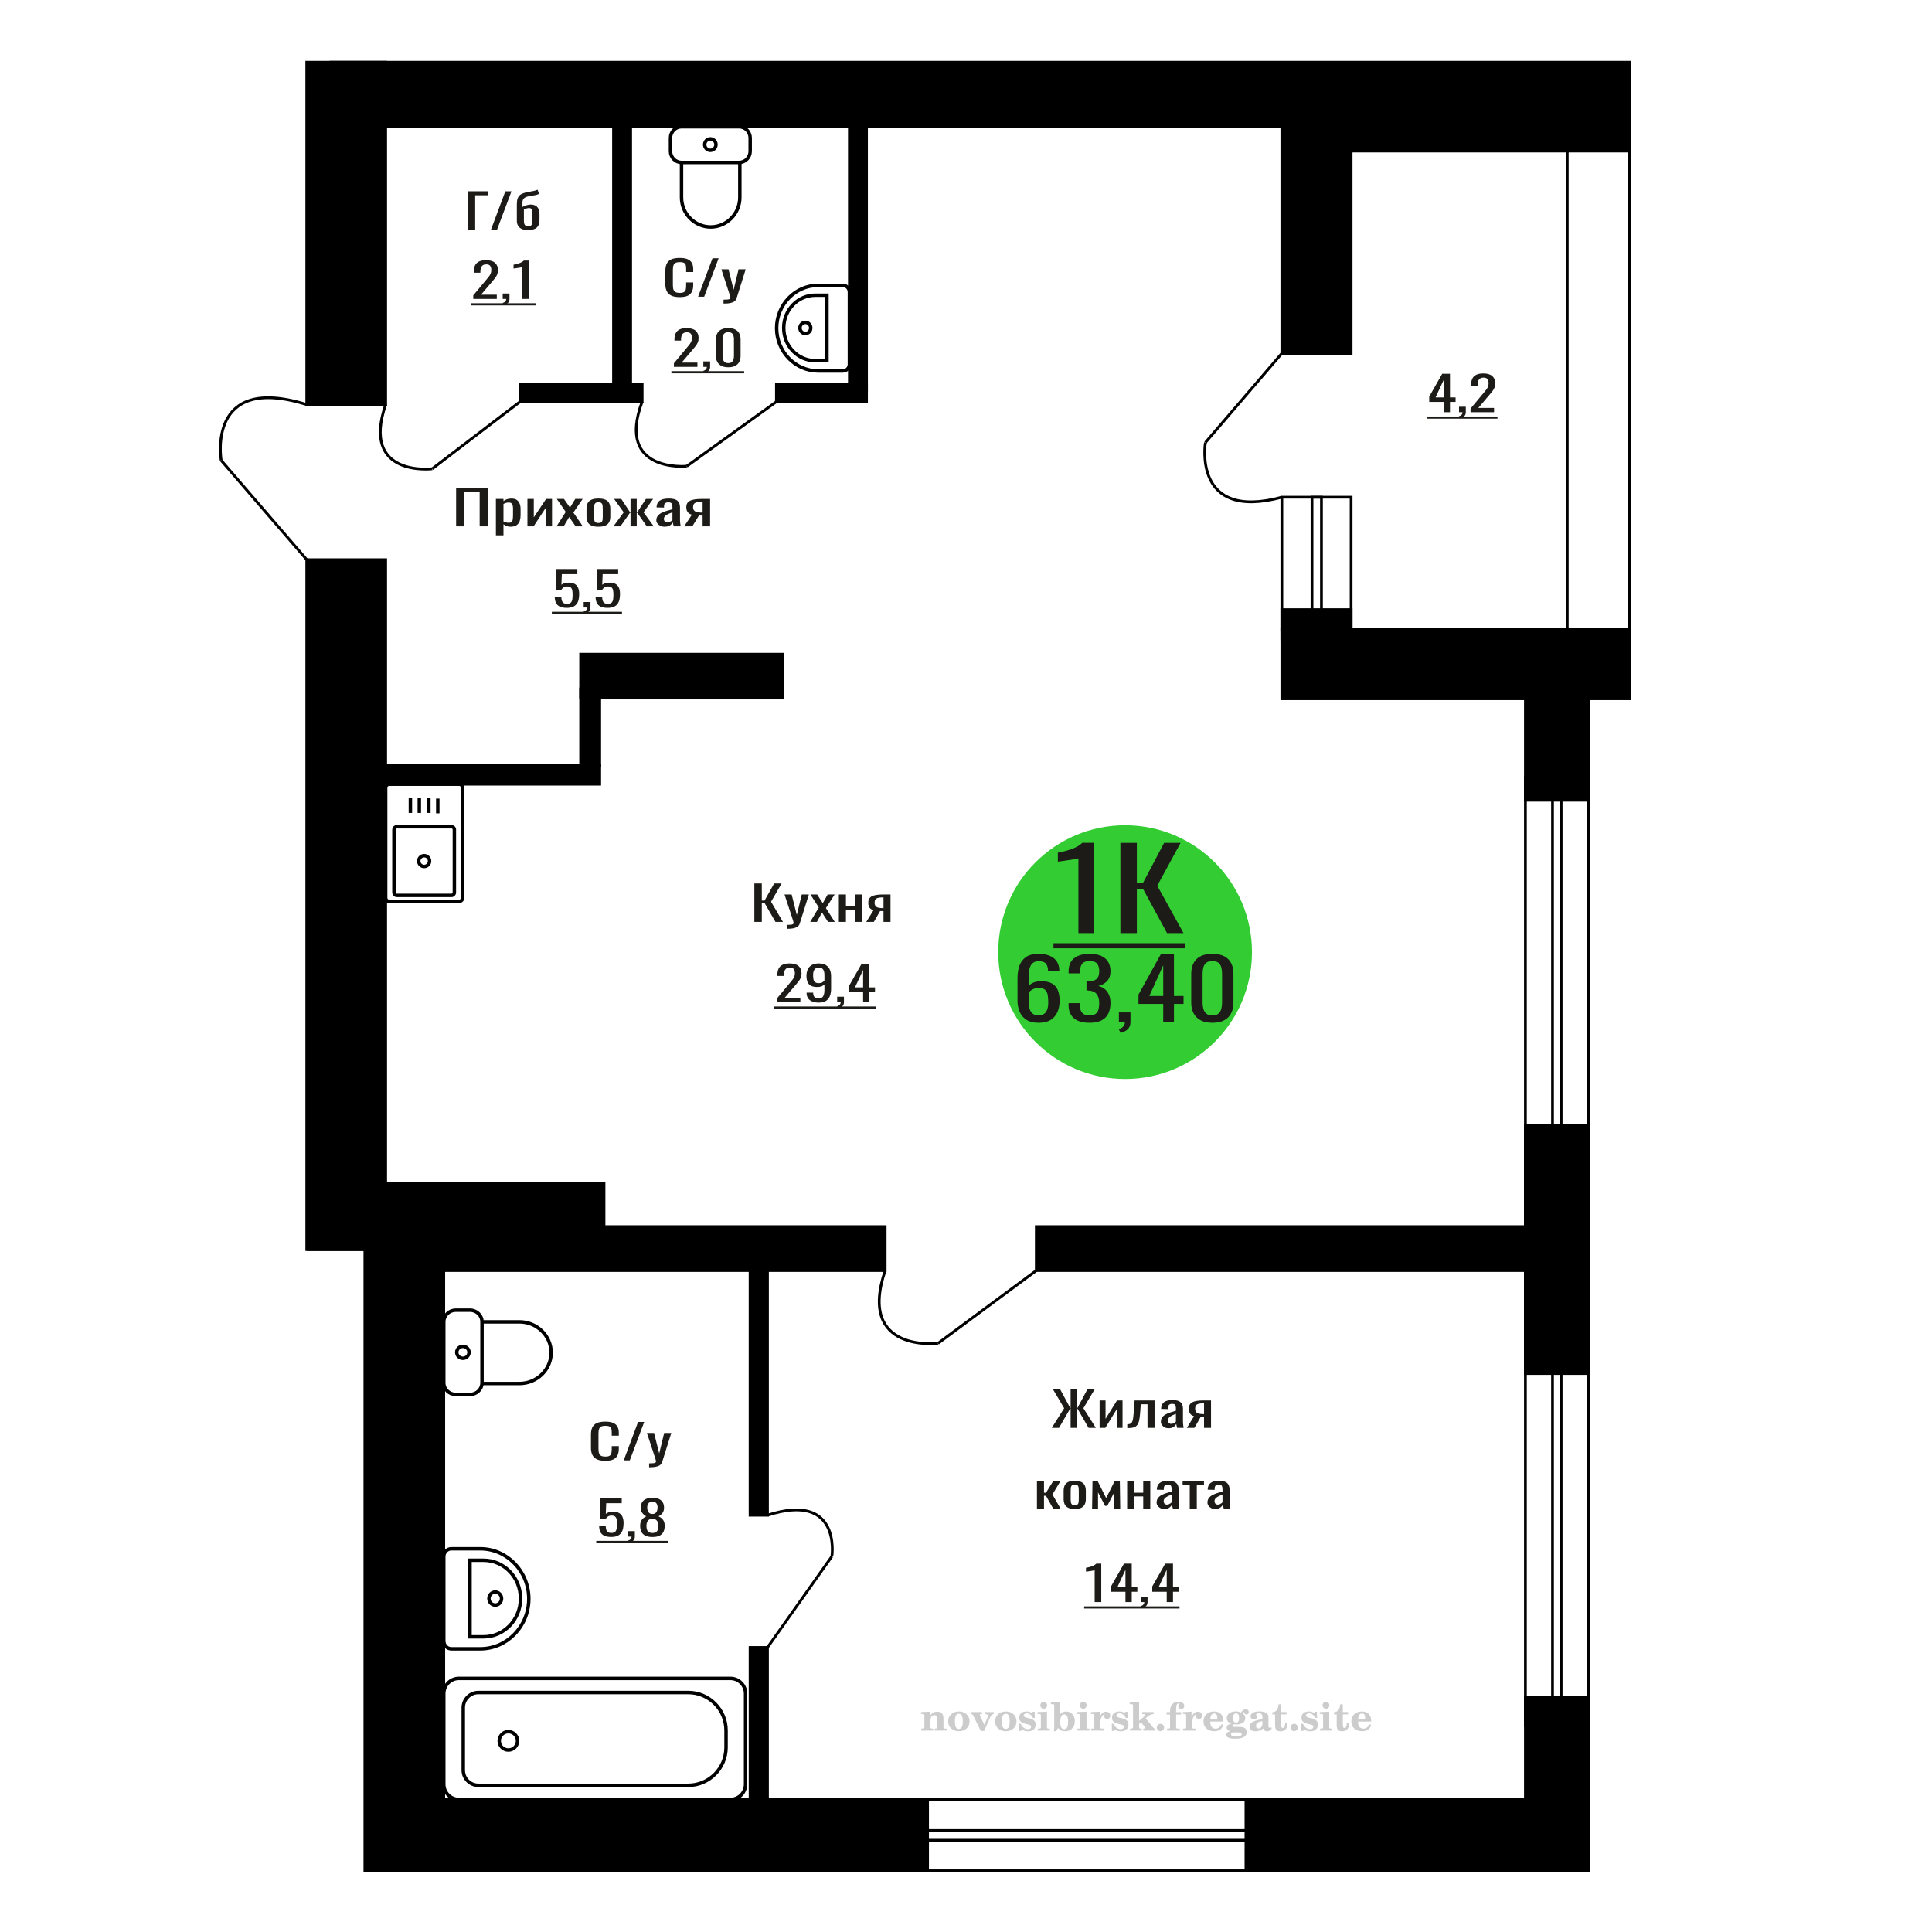 <?xml version="1.0" encoding="UTF-8"?>
<!DOCTYPE svg PUBLIC "-//W3C//DTD SVG 1.1//EN" "http://www.w3.org/Graphics/SVG/1.1/DTD/svg11.dtd">
<!-- Creator: CorelDRAW 2019 -->
<svg xmlns="http://www.w3.org/2000/svg" xml:space="preserve" width="140mm" height="140mm" version="1.1" style="shape-rendering:geometricPrecision; text-rendering:geometricPrecision; image-rendering:optimizeQuality; fill-rule:evenodd; clip-rule:evenodd"
viewBox="0 0 14000 14000"
 xmlns:xlink="http://www.w3.org/1999/xlink">
 <defs>
  <style type="text/css">
   <![CDATA[
    .str0 {stroke:black;stroke-width:25;stroke-miterlimit:22.926}
    .str2 {stroke:black;stroke-width:25.01;stroke-miterlimit:22.926}
    .str1 {stroke:black;stroke-width:20;stroke-miterlimit:22.926}
    .fil1 {fill:none}
    .fil5 {fill:black}
    .fil4 {fill:#1C1B17}
    .fil3 {fill:#33CC33}
    .fil0 {fill:#1C1B17;fill-rule:nonzero}
    .fil2 {fill:#CCCCCC;fill-rule:nonzero}
   ]]>
  </style>
 </defs>
 <g id="Слой_x0020_1">
  <polygon class="fil0" points="3305.26,3813.94 3305.26,3535.51 3533.63,3535.51 3533.63,3813.94 3475.77,3813.94 3475.77,3563.35 3363.12,3563.35 3363.12,3813.94 "/>
  <path id="1" class="fil0" d="M3593.54 3879.25l0 -263.99 54.79 0 0 15.81c6.5,-5.04 14.35,-9.4 23.56,-13.06 9.22,-3.67 20.14,-5.5 32.77,-5.5 15.37,0 27.57,2.69 36.62,8.08 9.04,5.38 15.79,12.14 20.23,20.28 4.43,8.13 7.34,16.38 8.7,24.75 1.37,8.36 2.05,15.52 2.05,21.48l0 48.12c0,13.98 -2.05,27.22 -6.15,39.71 -4.1,12.48 -11.52,22.57 -22.27,30.24 -10.76,7.68 -25.86,11.52 -45.32,11.52 -10.59,0 -19.98,-1.78 -28.17,-5.33 -8.19,-3.55 -15.52,-7.62 -22.02,-12.2l0 80.09 -54.79 0zm94.23 -91.43c9.56,0 16.38,-2.35 20.48,-7.05 4.1,-4.7 6.66,-11.06 7.69,-19.08 1.01,-8.02 1.53,-16.84 1.53,-26.47l0 -48.12c0,-8.25 -0.68,-15.87 -2.06,-22.86 -1.35,-6.99 -4.26,-12.55 -8.7,-16.67 -4.43,-4.13 -11.44,-6.19 -20.98,-6.19 -7.19,0 -14.01,1.03 -20.49,3.1 -6.49,2.06 -12.12,4.46 -16.91,7.21l0 127.19c5.13,2.52 10.94,4.64 17.42,6.36 6.48,1.72 13.82,2.58 22.02,2.58z"/>
  <polygon id="2" class="fil0" points="3821.93,3813.94 3821.93,3615.26 3868.02,3615.26 3868.02,3748.97 3957.12,3615.26 4000.12,3615.26 4000.12,3813.94 3955.06,3813.94 3955.06,3679.19 3866.48,3813.94 "/>
  <polygon id="3" class="fil0" points="4032.9,3813.94 4099.47,3709.44 4034.43,3615.26 4086.67,3615.26 4130.19,3678.16 4168.59,3615.26 4222.37,3615.26 4154.77,3713.91 4223.38,3813.94 4171.15,3813.94 4124.56,3746.57 4084.62,3813.94 "/>
  <path id="4" class="fil0" d="M4336.55 3816.69c-21.85,0 -39.09,-2.98 -51.72,-8.94 -12.63,-5.96 -21.6,-14.43 -26.89,-25.43 -5.29,-11 -7.94,-23.95 -7.94,-38.85l0 -57.75c0,-14.89 2.65,-27.84 7.94,-38.84 5.29,-11 14.26,-19.48 26.89,-25.43 12.63,-5.96 29.87,-8.94 51.72,-8.94 21.84,0 39,2.98 51.46,8.94 12.47,5.95 21.33,14.43 26.63,25.43 5.29,11 7.93,23.95 7.93,38.84l0 57.75c0,14.9 -2.64,27.85 -7.93,38.85 -5.3,11 -14.16,19.47 -26.63,25.43 -12.46,5.96 -29.62,8.94 -51.46,8.94zm0 -27.16c10.58,0 18,-2.06 22.27,-6.18 4.26,-4.13 6.83,-9.57 7.69,-16.33 0.85,-6.76 1.27,-13.81 1.27,-21.14l0 -62.22c0,-7.56 -0.42,-14.66 -1.27,-21.31 -0.86,-6.64 -3.43,-12.09 -7.69,-16.33 -4.27,-4.24 -11.69,-6.36 -22.27,-6.36 -10.59,0 -18.1,2.12 -22.54,6.36 -4.43,4.24 -7.07,9.69 -7.94,16.33 -0.84,6.65 -1.28,13.75 -1.28,21.31l0 62.22c0,7.33 0.44,14.38 1.28,21.14 0.87,6.76 3.51,12.2 7.94,16.33 4.44,4.12 11.95,6.18 22.54,6.18z"/>
  <polygon id="5" class="fil0" points="4445.09,3813.94 4519.35,3712.54 4449.71,3615.26 4501.94,3615.26 4564.92,3710.82 4569.02,3710.82 4569.02,3615.26 4614.08,3615.26 4614.08,3710.82 4618.18,3710.82 4680.66,3615.26 4732.88,3615.26 4663.24,3712.54 4737.49,3813.94 4686.79,3813.94 4618.18,3716.32 4614.08,3716.32 4614.08,3813.94 4569.02,3813.94 4569.02,3716.32 4564.42,3716.32 4495.8,3813.94 "/>
  <path id="6" class="fil0" d="M4815.32 3816.69c-11.6,0 -21.85,-2.23 -30.71,-6.7 -8.88,-4.47 -15.88,-10.2 -21.01,-17.19 -5.11,-6.99 -7.67,-14.38 -7.67,-22.17 0,-12.38 3.07,-22.8 9.21,-31.28 6.15,-8.48 14.59,-15.64 25.35,-21.49 10.76,-5.84 23.21,-10.94 37.38,-15.29 14.16,-4.36 29.1,-8.6 44.81,-12.72l0 -14.09c0,-8.02 -0.69,-14.67 -2.06,-19.94 -1.36,-5.27 -4.17,-9.22 -8.45,-11.86 -4.26,-2.63 -10.66,-3.95 -19.2,-3.95 -7.51,0 -13.57,1.14 -18.17,3.43 -4.61,2.3 -7.94,5.56 -9.98,9.8 -2.06,4.24 -3.09,9.23 -3.09,14.95l0 9.97 -54.27 -1.37c0.69,-22 8.2,-38.21 22.53,-48.64 14.34,-10.43 36.52,-15.64 66.57,-15.64 29.36,0 50.19,5.38 62.48,16.15 12.29,10.77 18.43,26.36 18.43,46.75l0 90.75c0,6.19 0.25,12.15 0.77,17.87 0.51,5.73 1.19,11.06 2.04,15.99 0.85,4.93 1.63,9.57 2.31,13.92l-50.19 0c-1.02,-3.67 -2.31,-8.31 -3.84,-13.92 -1.53,-5.62 -2.64,-10.71 -3.32,-15.3 -3.41,7.79 -9.98,15.07 -19.73,21.83 -9.72,6.76 -23.12,10.14 -40.19,10.14zm21.51 -31.62c5.46,0 10.58,-1.04 15.36,-3.1 4.78,-2.06 9.05,-4.41 12.8,-7.04 3.75,-2.64 6.32,-4.76 7.69,-6.36l0 -56.38c-8.54,3.21 -16.55,6.42 -24.08,9.63 -7.51,3.21 -14.07,6.59 -19.71,10.14 -5.63,3.55 -10.07,7.56 -13.31,12.03 -3.24,4.47 -4.86,9.57 -4.86,15.3 0,8.02 2.22,14.32 6.66,18.9 4.42,4.58 10.92,6.88 19.45,6.88z"/>
  <path id="7" class="fil0" d="M4957.68 3813.94l55.82 -84.22c-9.57,-2.52 -17.33,-6.3 -23.32,-11.34 -5.97,-5.04 -10.32,-11.23 -13.05,-18.56 -2.72,-7.33 -4.09,-15.58 -4.09,-24.75 0,-10.54 2.04,-19.59 6.13,-27.16 4.1,-7.56 10.6,-13.75 19.47,-18.56 8.87,-4.81 20.65,-8.36 35.32,-10.65 14.69,-2.3 32.78,-3.44 54.29,-3.44l57.35 0 0 198.68 -54.28 0 0 -78.37c-5.46,0 -10.07,-0.06 -13.83,-0.17 -3.75,-0.12 -7.85,-0.29 -12.29,-0.52l-48.64 79.06 -58.88 0zm127.5 -99.68c0.68,0 1.79,0 3.32,0 1.54,0 2.47,0 2.82,0l0 -78.03c-0.35,0 -1.28,0 -2.82,0 -1.53,0 -2.47,0 -2.81,0 -16.05,0 -28.75,1.31 -38.15,3.95 -9.39,2.63 -15.96,6.76 -19.71,12.37 -3.76,5.62 -5.63,13.12 -5.63,22.52 0,13.06 4.35,22.8 13.05,29.22 8.71,6.41 25.35,9.74 49.93,9.97z"/>
  <path class="fil1 str0" d="M3352.57 6505.78l0 -797.25c0,-14.3 -11.72,-26.01 -26.04,-26.01l-505.84 0c-14.32,0 -26.04,11.71 -26.04,26.01l0 797.25c0,14.31 11.72,26.01 26.04,26.01l505.84 0c14.32,0 26.04,-11.7 26.04,-26.01zm-60.08 -37.91l0 -456.53c0,-11.22 -9.19,-20.4 -20.43,-20.4l-396.89 0c-11.24,0 -20.43,9.18 -20.43,20.4l0 456.53c0,11.23 9.19,20.41 20.43,20.41l396.89 0c11.24,0 20.43,-9.18 20.43,-20.41zm-179.62 -228.26c0,-21.67 -17.57,-39.23 -39.26,-39.23 -21.68,0 -39.26,17.56 -39.26,39.23 0,21.66 17.58,39.22 39.26,39.22 21.69,0 39.26,-17.56 39.26,-39.22zm59.44 -345.63l0 -106.9m-64.59 103.93l0 -106.91m-69.22 106.91l0 -106.91m-64.6 106.91l0 -106.91"/>
  <path class="fil2" d="M6675.49 12540.48l0 -14.11 13.22 -0.28c3.86,-0.29 6.44,-1.13 7.71,-2.54 1.27,-1.41 1.93,-4.05 1.93,-7.91l0 -84.43c0,-4.56 -0.99,-7.52 -3.01,-9.03 -2.02,-1.46 -6.21,-2.21 -12.56,-2.21 -0.84,0 -2.21,0.05 -4.09,0.14 -1.88,0.1 -3.29,0.14 -4.33,0.14l0 -13.82 66.37 -3.11 0 27.05c6.78,-9.32 14.21,-16.14 22.25,-20.51 8.04,-4.38 17.26,-6.54 27.61,-6.54 15.66,0 27.24,4 34.76,12 7.53,7.99 11.29,20.27 11.29,36.83l0 63.49c0,3.86 0.66,6.5 1.98,7.95 1.36,1.51 3.9,2.31 7.66,2.5l13.22 0.28 0 14.11 -86.08 0 0 -14.11 9.69 -0.71c3.86,-0.18 6.4,-0.98 7.62,-2.4 1.27,-1.41 1.88,-4.04 1.88,-7.9l0 -58.98c0,-9.79 -1.69,-16.93 -5.03,-21.31 -3.34,-4.42 -8.75,-6.63 -16.18,-6.63 -10.16,0 -17.54,3.48 -22.15,10.49 -4.57,6.96 -6.87,18.44 -6.87,34.43l0 42.28c0,3.86 0.66,6.5 1.93,7.91 1.27,1.41 3.81,2.25 7.66,2.54l9.88 0.28 0 14.11 -86.36 0z"/>
  <path id="1" class="fil2" d="M6870.84 12473.64c0,-21.12 7.19,-38.33 21.54,-51.69 14.39,-13.36 33.02,-20.04 55.88,-20.04 22.67,0 41.25,6.68 55.74,20.08 14.53,13.41 21.78,30.63 21.78,51.65 0,21.03 -7.2,38.19 -21.55,51.46 -14.39,13.26 -33.02,19.9 -55.97,19.9 -22.95,0 -41.63,-6.64 -55.93,-19.85 -14.34,-13.22 -21.49,-30.39 -21.49,-51.51zm48.82 0c0,18.96 2.26,32.79 6.77,41.53 4.52,8.8 11.67,13.17 21.55,13.17 9.92,0 17.17,-4.37 21.77,-13.17 4.61,-8.74 6.92,-22.57 6.92,-41.53 0,-19.19 -2.26,-33.16 -6.82,-41.91 -4.56,-8.79 -11.76,-13.17 -21.59,-13.17 -9.97,0 -17.22,4.38 -21.78,13.17 -4.56,8.75 -6.82,22.72 -6.82,41.91z"/>
  <path id="2" class="fil2" d="M7052.25 12431.83c-2.11,-4.57 -4.33,-7.62 -6.58,-9.08 -2.31,-1.46 -5.6,-2.21 -9.83,-2.21l-1.09 0 0 -14.4 80.53 0 0 14.4 -6.07 0.56c-3.2,0.28 -5.5,0.85 -6.91,1.79 -1.36,0.89 -2.07,2.3 -2.07,4.14 0,0.8 0.33,2.11 0.89,3.85 0.61,1.74 1.37,3.53 2.31,5.37l29.63 62.46 23.14 -53.62c0.76,-1.83 1.32,-3.9 1.79,-6.16 0.47,-2.26 0.71,-4.24 0.71,-5.98 0,-3.48 -1.32,-6.3 -3.96,-8.37 -2.58,-2.02 -6.25,-3.2 -10.95,-3.48l-7.44 -0.56 0 -14.4 64.63 0 0 14.96c-6.07,0.28 -10.77,1.69 -14.11,4.28 -3.39,2.54 -6.73,7.62 -10.16,15.15l-45.72 102.77 -23.99 0 -54.75 -111.47z"/>
  <path id="3" class="fil2" d="M7210.91 12473.64c0,-21.12 7.19,-38.33 21.54,-51.69 14.39,-13.36 33.02,-20.04 55.88,-20.04 22.67,0 41.25,6.68 55.74,20.08 14.53,13.41 21.78,30.63 21.78,51.65 0,21.03 -7.2,38.19 -21.55,51.46 -14.39,13.26 -33.02,19.9 -55.97,19.9 -22.95,0 -41.63,-6.64 -55.93,-19.85 -14.34,-13.22 -21.49,-30.39 -21.49,-51.51zm48.82 0c0,18.96 2.26,32.79 6.77,41.53 4.52,8.8 11.67,13.17 21.55,13.17 9.92,0 17.17,-4.37 21.77,-13.17 4.61,-8.74 6.92,-22.57 6.92,-41.53 0,-19.19 -2.26,-33.16 -6.82,-41.91 -4.56,-8.79 -11.76,-13.17 -21.59,-13.17 -9.97,0 -17.22,4.38 -21.78,13.17 -4.56,8.75 -6.82,22.72 -6.82,41.91z"/>
  <path id="4" class="fil2" d="M7384.14 12490.81l12.18 0c5.79,12.79 13.12,22.58 22.01,29.35 8.94,6.77 18.87,10.16 29.87,10.16 7.2,0 12.89,-1.6 17.08,-4.75 4.23,-3.2 6.35,-7.43 6.35,-12.79 0,-4.8 -1.84,-8.47 -5.55,-11.06 -3.72,-2.59 -11.62,-5.13 -23.76,-7.62 -20.84,-4 -35.51,-9.64 -44.02,-16.84 -8.52,-7.19 -12.75,-17.26 -12.75,-30.19 0,-14.35 4.75,-25.45 14.25,-33.31 9.5,-7.9 23,-11.85 40.45,-11.85 6.49,0 12.7,0.8 18.49,2.45 5.83,1.64 11.15,3.99 15.94,7.1l11.06 -7.57 11.61 0 1.37 45.15 -13.27 0c-4.93,-10.58 -11.33,-18.91 -19.14,-24.88 -7.81,-5.98 -16.18,-8.99 -25.16,-8.99 -6.82,0 -12.37,1.51 -16.65,4.57 -4.33,3.05 -6.5,6.86 -6.5,11.47 0,8.75 11.15,15.1 33.4,19.05 2.68,0.47 4.75,0.85 6.21,1.13 15.71,2.92 27.56,8.23 35.46,15.95 7.91,7.71 11.86,17.73 11.86,30.01 0,14.81 -4.99,26.53 -14.96,35.18 -9.97,8.7 -23.57,13.03 -40.83,13.03 -7.71,0 -15.05,-0.89 -21.92,-2.73 -6.91,-1.83 -13.12,-4.47 -18.76,-7.95l-12.14 8.42 -11.34 0 -0.84 -52.49z"/>
  <path id="5" class="fil2" d="M7538.46 12357.04c0,-7.01 2.4,-12.94 7.25,-17.78 4.84,-4.89 10.67,-7.34 17.59,-7.34 6.63,0 12.37,2.45 17.26,7.38 4.85,4.94 7.29,10.82 7.29,17.74 0,6.91 -2.4,12.84 -7.24,17.87 -4.85,5.03 -10.59,7.53 -17.31,7.53 -6.92,0 -12.75,-2.45 -17.59,-7.39 -4.85,-4.94 -7.25,-10.91 -7.25,-18.01zm48.26 158.56c0,3.95 0.66,6.68 1.93,8.09 1.32,1.41 3.91,2.21 7.76,2.4l11.2 0.28 0 14.11 -87.21 0 0 -14.11 12.28 -0.28c3.81,-0.19 6.39,-0.99 7.71,-2.5 1.37,-1.45 2.02,-4.14 2.02,-7.99l0 -84.48c0,-4.47 -0.98,-7.48 -3.01,-8.94 -2.02,-1.46 -6.16,-2.21 -12.41,-2.21 -0.85,0 -2.17,0.05 -4.1,0.14 -1.88,0.1 -3.34,0.14 -4.46,0.14l0 -13.82 68.29 -3.11 0 112.28z"/>
  <path id="6" class="fil2" d="M7711.46 12423.08c-9.59,0 -16.74,4.75 -21.4,14.25 -4.7,9.55 -7.05,23.99 -7.05,43.37 0,16.27 2.39,28.64 7.24,37.16 4.84,8.51 11.9,12.74 21.21,12.74 9.64,0 16.75,-4.47 21.36,-13.45 4.61,-8.94 6.91,-22.81 6.91,-41.53 0,-17.69 -2.35,-30.81 -7.05,-39.51 -4.66,-8.71 -11.76,-13.03 -21.22,-13.03zm-74.97 121.92c0.94,-5.32 1.64,-10.59 2.07,-15.81 0.47,-5.22 0.7,-10.58 0.7,-16.09l0 -153.48c0,-4.42 -0.99,-7.38 -2.92,-8.84 -1.92,-1.46 -6.02,-2.21 -12.22,-2.21 -0.85,0 -2.26,0.05 -4.29,0.14 -2.02,0.1 -3.66,0.14 -4.84,0.14l0 -13.83 68.02 -3.38 0 89.79c5.78,-6.58 12.08,-11.43 18.86,-14.58 6.82,-3.11 14.44,-4.66 22.9,-4.66 19.01,0 34.39,6.49 46.15,19.48 11.76,12.98 17.64,30 17.64,51.03 0,21.87 -6.5,39.42 -19.43,52.68 -12.94,13.27 -29.96,19.9 -51.13,19.9 -11.19,0 -20.93,-1.98 -29.26,-5.93 -8.32,-3.9 -15.24,-9.83 -20.74,-17.73l-18.01 23.38 -13.5 0z"/>
  <path id="7" class="fil2" d="M7824.96 12357.04c0,-7.01 2.4,-12.94 7.25,-17.78 4.84,-4.89 10.67,-7.34 17.59,-7.34 6.63,0 12.37,2.45 17.26,7.38 4.85,4.94 7.29,10.82 7.29,17.74 0,6.91 -2.4,12.84 -7.24,17.87 -4.85,5.03 -10.59,7.53 -17.31,7.53 -6.92,0 -12.75,-2.45 -17.59,-7.39 -4.85,-4.94 -7.25,-10.91 -7.25,-18.01zm48.26 158.56c0,3.95 0.66,6.68 1.93,8.09 1.32,1.41 3.91,2.21 7.76,2.4l11.2 0.28 0 14.11 -87.21 0 0 -14.11 12.28 -0.28c3.81,-0.19 6.39,-0.99 7.71,-2.5 1.37,-1.45 2.02,-4.14 2.02,-7.99l0 -84.48c0,-4.47 -0.98,-7.48 -3.01,-8.94 -2.02,-1.46 -6.16,-2.21 -12.41,-2.21 -0.85,0 -2.17,0.05 -4.1,0.14 -1.88,0.1 -3.34,0.14 -4.46,0.14l0 -13.82 68.29 -3.11 0 112.28z"/>
  <path id="8" class="fil2" d="M7906.85 12540.48l0 -14.11 13.22 -0.28c3.86,-0.29 6.44,-1.13 7.71,-2.54 1.27,-1.41 1.93,-4.05 1.93,-7.91l0 -84.47c0,-4.52 -0.99,-7.53 -3.01,-8.99 -2.02,-1.46 -6.21,-2.21 -12.56,-2.21 -0.84,0 -2.21,0.05 -4.09,0.14 -1.88,0.1 -3.29,0.14 -4.33,0.14l0 -13.82 62.89 -3.11 0 38.85c5.55,-12.74 12.14,-22.39 19.9,-28.88 7.71,-6.44 16.41,-9.69 26.15,-9.69 9.03,0 16.37,2.54 22.01,7.58 5.65,5.08 8.47,11.52 8.47,19.42 0,7.72 -2.07,13.88 -6.26,18.53 -4.18,4.66 -9.69,6.97 -16.51,6.97 -6.35,0 -11.52,-2.03 -15.52,-6.12 -4,-4.09 -6.02,-9.41 -6.02,-15.94 0,-2.59 0.42,-4.94 1.27,-7.15 0.8,-2.21 2.12,-4.33 3.86,-6.35 -10.49,3.38 -18.44,10.67 -23.94,21.77 -5.51,11.11 -8.28,25.59 -8.28,43.42l0 29.91c0,3.86 0.66,6.5 1.97,7.95 1.37,1.51 3.91,2.31 7.67,2.5l18.02 0.28 0 14.11 -94.55 0z"/>
  <path id="9" class="fil2" d="M8056.48 12490.81l12.18 0c5.79,12.79 13.12,22.58 22.01,29.35 8.94,6.77 18.87,10.16 29.87,10.16 7.2,0 12.89,-1.6 17.08,-4.75 4.23,-3.2 6.35,-7.43 6.35,-12.79 0,-4.8 -1.84,-8.47 -5.55,-11.06 -3.72,-2.59 -11.62,-5.13 -23.76,-7.62 -20.84,-4 -35.51,-9.64 -44.02,-16.84 -8.52,-7.19 -12.75,-17.26 -12.75,-30.19 0,-14.35 4.75,-25.45 14.25,-33.31 9.5,-7.9 23,-11.85 40.45,-11.85 6.49,0 12.7,0.8 18.49,2.45 5.83,1.64 11.15,3.99 15.94,7.1l11.06 -7.57 11.61 0 1.37 45.15 -13.27 0c-4.93,-10.58 -11.33,-18.91 -19.14,-24.88 -7.81,-5.98 -16.18,-8.99 -25.16,-8.99 -6.82,0 -12.37,1.51 -16.65,4.57 -4.33,3.05 -6.5,6.86 -6.5,11.47 0,8.75 11.15,15.1 33.4,19.05 2.68,0.47 4.75,0.85 6.21,1.13 15.71,2.92 27.56,8.23 35.46,15.95 7.91,7.71 11.86,17.73 11.86,30.01 0,14.81 -4.99,26.53 -14.96,35.18 -9.97,8.7 -23.57,13.03 -40.83,13.03 -7.71,0 -15.05,-0.89 -21.92,-2.73 -6.91,-1.83 -13.12,-4.47 -18.76,-7.95l-12.14 8.42 -11.34 0 -0.84 -52.49z"/>
  <path id="10" class="fil2" d="M8210.24 12359.58c0,-4.38 -0.94,-7.34 -2.82,-8.8 -1.88,-1.46 -5.93,-2.21 -12.14,-2.21 -0.7,0 -2.12,0.05 -4.19,0.14 -2.02,0.1 -3.66,0.14 -4.84,0.14l0 -13.83 68.3 -3.38 0 137.96 33.91 -28.51c2.96,-2.4 5.13,-4.56 6.54,-6.54 1.46,-1.97 2.16,-3.85 2.16,-5.59 0,-2.78 -1.31,-4.8 -3.95,-6.12 -2.59,-1.36 -6.54,-2.02 -11.76,-2.02 -0.47,0 -1.27,0.05 -2.35,0.14 -1.08,0.09 -1.93,0.14 -2.49,0.14l0 -14.67 82.92 0 0 14.67c-7.15,0 -13.59,0.94 -19.33,2.82 -5.74,1.88 -11.15,4.89 -16.18,9.03l-22.86 18.35 52.73 64.86c2.82,3.58 5.45,6.21 7.81,7.81 2.4,1.6 4.89,2.4 7.43,2.4l0.56 0 0 14.11 -85.51 0 0 -14.11 6.77 -0.28c2.59,-0.19 4.52,-0.76 5.93,-1.7 1.36,-0.98 2.07,-2.3 2.07,-3.95 0,-1.55 -1.27,-3.9 -3.72,-7.01 -0.65,-0.84 -1.12,-1.45 -1.41,-1.78l-25.73 -31.28 -13.54 11 0 24.27c0,3.86 0.66,6.5 1.93,7.95 1.27,1.51 3.85,2.31 7.71,2.5l9.27 0.28 0 14.11 -85.23 0 0 -14.11 12.23 -0.28c3.76,-0.19 6.35,-0.99 7.71,-2.5 1.36,-1.45 2.07,-4.09 2.07,-7.95l0 -156.06z"/>
  <path id="11" class="fil2" d="M8408.97 12491.37c7.15,0 13.35,2.59 18.58,7.81 5.22,5.18 7.85,11.38 7.85,18.63 0,7.29 -2.59,13.54 -7.81,18.77 -5.17,5.22 -11.38,7.85 -18.62,7.85 -7.2,0 -13.36,-2.63 -18.54,-7.85 -5.22,-5.23 -7.8,-11.48 -7.8,-18.77 0,-7.15 2.63,-13.36 7.85,-18.58 5.22,-5.22 11.38,-7.86 18.49,-7.86z"/>
  <path id="12" class="fil2" d="M8453.56 12424.21l0 -17.78 25.02 0 0 -5.65c0,-21.97 5.22,-38.99 15.71,-51.17 10.49,-12.19 25.21,-18.26 44.12,-18.26 13.27,0 23.76,2.73 31.52,8.14 7.76,5.41 11.66,12.7 11.66,21.87 0,6.82 -2.07,12.19 -6.21,16.09 -4.14,3.9 -9.87,5.83 -17.26,5.83 -6.07,0 -11.01,-1.78 -14.82,-5.36 -3.81,-3.57 -5.73,-8.18 -5.73,-13.78 0,-5.88 2.63,-11.1 7.95,-15.71 1.08,-1.08 1.64,-1.79 1.64,-2.07 0,-0.99 -0.47,-1.74 -1.36,-2.16 -0.94,-0.47 -2.45,-0.71 -4.57,-0.71 -7,0 -11.85,3.58 -14.53,10.68 -2.73,7.1 -4.09,21.54 -4.09,43.32l0 8.94 35.51 0 0 17.78 -35.51 0 0 91.43c0,4.14 0.84,6.97 2.59,8.47 1.74,1.51 5.08,2.26 10.01,2.26l15.06 0 0 14.11 -93.7 0 0 -14.11 12.37 -0.28c3.76,-0.19 6.3,-0.99 7.67,-2.5 1.31,-1.45 1.97,-4.09 1.97,-7.95l0 -91.43 -25.02 0z"/>
  <path id="13" class="fil2" d="M8572.56 12540.48l0 -14.11 13.22 -0.28c3.86,-0.29 6.44,-1.13 7.71,-2.54 1.27,-1.41 1.93,-4.05 1.93,-7.91l0 -84.47c0,-4.52 -0.99,-7.53 -3.01,-8.99 -2.02,-1.46 -6.21,-2.21 -12.56,-2.21 -0.84,0 -2.21,0.05 -4.09,0.14 -1.88,0.1 -3.29,0.14 -4.33,0.14l0 -13.82 62.89 -3.11 0 38.85c5.55,-12.74 12.14,-22.39 19.9,-28.88 7.71,-6.44 16.41,-9.69 26.15,-9.69 9.03,0 16.37,2.54 22.01,7.58 5.65,5.08 8.47,11.52 8.47,19.42 0,7.72 -2.07,13.88 -6.26,18.53 -4.18,4.66 -9.69,6.97 -16.51,6.97 -6.35,0 -11.52,-2.03 -15.52,-6.12 -4,-4.09 -6.02,-9.41 -6.02,-15.94 0,-2.59 0.42,-4.94 1.27,-7.15 0.8,-2.21 2.12,-4.33 3.86,-6.35 -10.49,3.38 -18.44,10.67 -23.94,21.77 -5.51,11.11 -8.28,25.59 -8.28,43.42l0 29.91c0,3.86 0.66,6.5 1.97,7.95 1.37,1.51 3.91,2.31 7.67,2.5l18.02 0.28 0 14.11 -94.55 0z"/>
  <path id="14" class="fil2" d="M8852.01 12493.91l12.42 5.93c-4.42,14.77 -12.14,26.01 -23.19,33.68 -11.1,7.67 -25.17,11.48 -42.24,11.48 -23.43,0 -42.29,-6.59 -56.68,-19.71 -14.35,-13.13 -21.54,-30.34 -21.54,-51.65 0,-21.26 7.15,-38.57 21.4,-51.83 14.3,-13.27 32.97,-19.9 56.02,-19.9 21.02,0 37.35,6.07 49.01,18.25 11.67,12.14 17.5,29.21 17.5,51.13l0 3.71 -94.83 0 0 1.93c0,16.33 3.3,28.65 9.83,36.97 6.59,8.33 16.37,12.47 29.31,12.47 9.45,0 17.78,-2.73 24.93,-8.19 7.19,-5.45 13.21,-13.54 18.06,-24.27zm-82.13 -33.58l43.37 0c2.96,0 5.03,-0.66 6.21,-1.93 1.18,-1.27 1.79,-3.62 1.79,-7.05 0,-12.14 -1.84,-20.98 -5.46,-26.49 -3.62,-5.5 -9.31,-8.27 -17.12,-8.27 -8.98,0 -15.85,3.62 -20.6,10.81 -4.71,7.25 -7.43,18.21 -8.19,32.93z"/>
  <path id="15" class="fil2" d="M8916.54 12545.61c-9.12,-2.31 -15.99,-5.69 -20.65,-10.26 -4.65,-4.56 -6.96,-10.16 -6.96,-16.88 0,-7.43 3.06,-13.55 9.22,-18.39 6.16,-4.8 15.05,-8.09 26.62,-9.84 -11.38,-3.05 -20.03,-8.04 -26.01,-15.05 -5.97,-6.96 -8.98,-15.47 -8.98,-25.49 0,-14.3 6.07,-25.97 18.2,-34.9 12.14,-8.99 27.99,-13.45 47.56,-13.45 6.91,0 13.4,0.7 19.56,2.07 6.17,1.36 12.14,3.43 17.92,6.16l4.85 -7.01c3.76,-5.36 8.28,-9.46 13.5,-12.37 5.22,-2.92 10.68,-4.38 16.37,-4.38 6.25,0 11.33,1.79 15.28,5.37 3.96,3.62 5.93,8.23 5.93,13.82 0,5.51 -1.5,10.02 -4.56,13.46 -3.01,3.43 -6.96,5.17 -11.81,5.17 -3.34,0 -6.16,-0.7 -8.56,-2.12 -2.4,-1.45 -4.33,-3.62 -5.78,-6.53 -0.57,-1.13 -0.9,-2.5 -1.09,-4.14 -0.28,-2.31 -1.27,-3.48 -2.91,-3.58 -1.65,0 -3.48,0.8 -5.51,2.4 -2.02,1.6 -3.66,3.62 -4.93,6.07 6.96,4.8 12.04,9.92 15.24,15.43 3.19,5.55 4.79,11.9 4.79,19.05 0,14.34 -5.83,25.58 -17.45,33.72 -11.62,8.14 -27.75,12.23 -48.4,12.23 -1.74,0 -4.18,-0.09 -7.34,-0.28 -3.1,-0.19 -5.36,-0.28 -6.72,-0.28 -4.33,0 -7.72,0.8 -10.11,2.44 -2.45,1.6 -3.67,3.81 -3.67,6.64 0,3.24 1.08,5.5 3.24,6.77 2.17,1.27 5.93,1.93 11.34,1.93l20.46 0c10.72,0 20.08,0.33 28.03,1.03 8,0.71 13.45,1.6 16.51,2.68 7.72,2.78 13.74,7.34 18.06,13.78 4.33,6.45 6.5,13.88 6.5,22.3 0,14.86 -7.06,26.29 -21.17,34.29 -14.11,8 -34.34,11.99 -60.73,11.99 -22.43,0 -39.32,-2.44 -50.65,-7.29 -11.34,-4.89 -17.03,-12.13 -17.03,-21.77 0,-6.35 2.77,-11.62 8.28,-15.9 5.5,-4.28 13.36,-7.25 23.56,-8.89zm13.88 7.85c-3.58,1.46 -6.12,3.15 -7.62,5.04 -1.51,1.88 -2.26,4.32 -2.26,7.38 0,6.16 2.68,10.72 8,13.64 5.31,2.96 13.59,4.42 24.83,4.42 15.24,0 26.53,-1.41 33.82,-4.18 7.29,-2.83 10.96,-7.15 10.96,-13.08 0,-4.66 -1.97,-8.04 -5.93,-10.11 -3.95,-2.07 -10.72,-3.11 -20.32,-3.11l-41.48 0zm4.8 -104.51c0,11.61 1.74,20.08 5.22,25.4 3.53,5.31 8.98,7.99 16.46,7.99 7.53,0 13.08,-2.68 16.7,-8.09 3.57,-5.36 5.36,-13.78 5.36,-25.3 0,-11.29 -1.79,-19.66 -5.36,-25.07 -3.62,-5.41 -9.17,-8.14 -16.7,-8.14 -7.48,0 -12.93,2.73 -16.46,8.14 -3.48,5.41 -5.22,13.78 -5.22,25.07z"/>
  <path id="16" class="fil2" d="M9147.78 12472.18c-16.7,2.68 -28.6,6.63 -35.66,11.86 -7.1,5.22 -10.63,12.55 -10.63,22.06 0,5.78 1.6,10.34 4.75,13.78 3.15,3.38 7.43,5.08 12.75,5.08 8.7,0 15.71,-3.25 20.93,-9.74 5.22,-6.49 7.86,-15.38 7.86,-26.67l0 -16.37zm43.74 35.75c0,4.52 0.8,7.71 2.4,9.64 1.6,1.93 4.23,2.87 7.81,2.87 1.64,0 3.52,-0.47 5.64,-1.46 2.12,-0.94 3.43,-1.41 4,-1.41 1.08,0 1.97,0.33 2.63,1.08 0.61,0.76 0.94,1.79 0.94,3.2 0,5.88 -3.34,11.25 -10.06,16.14 -6.73,4.84 -14.77,7.29 -24.13,7.29 -7.01,0 -12.98,-1.84 -17.92,-5.55 -4.99,-3.72 -7.9,-8.52 -8.85,-14.35 -7.71,6.3 -16.46,11.2 -26.24,14.68 -9.79,3.48 -19.85,5.22 -30.25,5.22 -13.5,0 -23.99,-2.92 -31.42,-8.8 -7.43,-5.88 -11.14,-14.16 -11.14,-24.83 0,-14.21 7.47,-25.64 22.38,-34.2 14.92,-8.61 38.53,-15.05 70.75,-19.38l0 -15.33c0,-9.93 -1.98,-16.94 -5.93,-21.07 -3.95,-4.14 -10.53,-6.21 -19.71,-6.21 -5.97,0 -11,0.98 -15.05,2.96 -4.09,1.98 -6.16,4.28 -6.16,6.82 0,0.66 1.22,2.54 3.67,5.69 2.44,3.11 3.67,6.59 3.67,10.49 0,5.32 -2.07,9.6 -6.26,12.89 -4.18,3.24 -9.64,4.89 -16.32,4.89 -6.82,0 -12.47,-1.97 -16.98,-5.93 -4.47,-3.95 -6.73,-8.89 -6.73,-14.86 0,-11.76 5.65,-20.88 16.94,-27.37 11.33,-6.45 27.28,-9.69 47.97,-9.69 11.57,0 21.73,1.17 30.53,3.52 8.75,2.31 15.99,5.79 21.68,10.35 4.52,3.53 7.67,7.48 9.46,11.95 1.79,4.42 2.68,11.24 2.68,20.41l0 60.35z"/>
  <path id="17" class="fil2" d="M9328.26 12487.14c0,0.66 0.09,1.65 0.24,2.96 0.14,1.32 0.18,2.31 0.18,2.97 0,16.51 -4.37,29.39 -13.12,38.66 -8.8,9.22 -20.98,13.83 -36.55,13.83 -14.2,0 -24.32,-3.34 -30.29,-10.07 -5.97,-6.68 -8.94,-18.48 -8.94,-35.41l0 -77 -20.32 0 0 -15.15c13.97,-0.89 24.84,-6.35 32.55,-16.27 7.72,-9.93 11.95,-23.95 12.7,-41.96l19.38 0 0 56.73 38.1 0 0 16.65 -38.1 0 0 74.78c0,9.55 0.9,15.9 2.64,19.01 1.74,3.15 4.79,4.7 9.22,4.7 5.41,0 9.5,-2.87 12.32,-8.56 2.77,-5.69 4.33,-14.3 4.61,-25.87l15.38 0z"/>
  <path id="18" class="fil2" d="M9378.17 12491.37c7.15,0 13.35,2.59 18.58,7.81 5.22,5.18 7.85,11.38 7.85,18.63 0,7.29 -2.59,13.54 -7.81,18.77 -5.17,5.22 -11.38,7.85 -18.62,7.85 -7.2,0 -13.36,-2.63 -18.54,-7.85 -5.22,-5.23 -7.8,-11.48 -7.8,-18.77 0,-7.15 2.63,-13.36 7.85,-18.58 5.22,-5.22 11.38,-7.86 18.49,-7.86z"/>
  <path id="19" class="fil2" d="M9429.44 12490.81l12.18 0c5.79,12.79 13.12,22.58 22.01,29.35 8.94,6.77 18.87,10.16 29.87,10.16 7.2,0 12.89,-1.6 17.08,-4.75 4.23,-3.2 6.35,-7.43 6.35,-12.79 0,-4.8 -1.84,-8.47 -5.55,-11.06 -3.72,-2.59 -11.62,-5.13 -23.76,-7.62 -20.84,-4 -35.51,-9.64 -44.02,-16.84 -8.52,-7.19 -12.75,-17.26 -12.75,-30.19 0,-14.35 4.75,-25.45 14.25,-33.31 9.5,-7.9 23,-11.85 40.45,-11.85 6.49,0 12.7,0.8 18.49,2.45 5.83,1.64 11.15,3.99 15.94,7.1l11.06 -7.57 11.61 0 1.37 45.15 -13.27 0c-4.93,-10.58 -11.33,-18.91 -19.14,-24.88 -7.81,-5.98 -16.18,-8.99 -25.16,-8.99 -6.82,0 -12.37,1.51 -16.65,4.57 -4.33,3.05 -6.5,6.86 -6.5,11.47 0,8.75 11.15,15.1 33.4,19.05 2.68,0.47 4.75,0.85 6.21,1.13 15.71,2.92 27.56,8.23 35.46,15.95 7.91,7.71 11.86,17.73 11.86,30.01 0,14.81 -4.99,26.53 -14.96,35.18 -9.97,8.7 -23.57,13.03 -40.83,13.03 -7.71,0 -15.05,-0.89 -21.92,-2.73 -6.91,-1.83 -13.12,-4.47 -18.76,-7.95l-12.14 8.42 -11.34 0 -0.84 -52.49z"/>
  <path id="20" class="fil2" d="M9583.76 12357.04c0,-7.01 2.4,-12.94 7.25,-17.78 4.84,-4.89 10.67,-7.34 17.59,-7.34 6.63,0 12.37,2.45 17.26,7.38 4.85,4.94 7.29,10.82 7.29,17.74 0,6.91 -2.4,12.84 -7.24,17.87 -4.85,5.03 -10.59,7.53 -17.31,7.53 -6.92,0 -12.75,-2.45 -17.59,-7.39 -4.85,-4.94 -7.25,-10.91 -7.25,-18.01zm48.26 158.56c0,3.95 0.66,6.68 1.93,8.09 1.32,1.41 3.91,2.21 7.76,2.4l11.2 0.28 0 14.11 -87.21 0 0 -14.11 12.28 -0.28c3.81,-0.19 6.39,-0.99 7.71,-2.5 1.37,-1.45 2.02,-4.14 2.02,-7.99l0 -84.48c0,-4.47 -0.98,-7.48 -3.01,-8.94 -2.02,-1.46 -6.16,-2.21 -12.41,-2.21 -0.85,0 -2.17,0.05 -4.1,0.14 -1.88,0.1 -3.34,0.14 -4.46,0.14l0 -13.82 68.29 -3.11 0 112.28z"/>
  <path id="21" class="fil2" d="M9774.73 12487.14c0,0.66 0.09,1.65 0.24,2.96 0.14,1.32 0.18,2.31 0.18,2.97 0,16.51 -4.37,29.39 -13.12,38.66 -8.8,9.22 -20.98,13.83 -36.55,13.83 -14.2,0 -24.32,-3.34 -30.29,-10.07 -5.97,-6.68 -8.94,-18.48 -8.94,-35.41l0 -77 -20.32 0 0 -15.15c13.97,-0.89 24.84,-6.35 32.55,-16.27 7.72,-9.93 11.95,-23.95 12.7,-41.96l19.38 0 0 56.73 38.1 0 0 16.65 -38.1 0 0 74.78c0,9.55 0.9,15.9 2.64,19.01 1.74,3.15 4.79,4.7 9.22,4.7 5.41,0 9.5,-2.87 12.32,-8.56 2.77,-5.69 4.33,-14.3 4.61,-25.87l15.38 0z"/>
  <path id="22" class="fil2" d="M9923.32 12493.91l12.42 5.93c-4.42,14.77 -12.14,26.01 -23.19,33.68 -11.1,7.67 -25.17,11.48 -42.24,11.48 -23.43,0 -42.29,-6.59 -56.68,-19.71 -14.35,-13.13 -21.54,-30.34 -21.54,-51.65 0,-21.26 7.15,-38.57 21.4,-51.83 14.3,-13.27 32.97,-19.9 56.02,-19.9 21.02,0 37.35,6.07 49.01,18.25 11.67,12.14 17.5,29.21 17.5,51.13l0 3.71 -94.83 0 0 1.93c0,16.33 3.3,28.65 9.83,36.97 6.59,8.33 16.37,12.47 29.31,12.47 9.45,0 17.78,-2.73 24.93,-8.19 7.19,-5.45 13.21,-13.54 18.06,-24.27zm-82.13 -33.58l43.37 0c2.96,0 5.03,-0.66 6.21,-1.93 1.18,-1.27 1.79,-3.62 1.79,-7.05 0,-12.14 -1.84,-20.98 -5.46,-26.49 -3.62,-5.5 -9.31,-8.27 -17.12,-8.27 -8.98,0 -15.85,3.62 -20.6,10.81 -4.71,7.25 -7.43,18.21 -8.19,32.93z"/>
  <circle class="fil3" cx="8152.87" cy="6899.57" r="919.38"/>
  <path class="fil0" d="M7525.09 7411.45c-35.6,0 -64.6,-7.15 -86.98,-21.47 -22.38,-14.31 -38.78,-33.66 -49.2,-58.06 -10.43,-24.39 -15.64,-51.5 -15.64,-81.34l0 -165.1c0,-31.86 4.58,-60.88 13.73,-87.09 9.16,-26.21 24.8,-47.17 46.92,-62.9 22.13,-15.72 52.52,-23.59 91.17,-23.59 32.04,0 59.12,4.64 81.25,13.91 22.12,9.28 39.15,22.78 51.11,40.52 11.95,17.75 18.18,39.32 18.69,64.72 0,0.8 0.13,1.91 0.39,3.32 0.25,1.41 0.37,2.72 0.37,3.93l-82.39 0c0,-23.78 -4.83,-41.93 -14.5,-54.43 -9.66,-12.5 -27.96,-18.74 -54.92,-18.74 -14.75,0 -27.46,3.72 -38.15,11.18 -10.68,7.46 -18.69,18.85 -24.03,34.17 -5.33,15.32 -8.01,35.08 -8.01,59.27l0 74.39c8.14,-10.08 19.71,-18.24 34.72,-24.49 15,-6.25 33.44,-9.38 55.3,-9.38 34.08,0 60.78,5.85 80.1,17.54 19.34,11.69 33.06,28.12 41.2,49.29 8.14,21.17 12.21,46.06 12.21,74.69 0,29.43 -5.08,56.25 -15.26,80.44 -10.17,24.19 -26.44,43.44 -48.82,57.75 -22.38,14.32 -52.14,21.47 -89.26,21.47zm0 -53.82c18.3,0 32.54,-4.14 42.72,-12.4 10.17,-8.27 17.42,-19.25 21.74,-32.96 4.33,-13.71 6.48,-28.63 6.48,-44.75 0,-19.36 -1.13,-37.3 -3.43,-53.83 -2.28,-16.53 -8.26,-29.74 -17.92,-39.61 -9.67,-9.88 -26.19,-14.82 -49.59,-14.82 -11.19,0 -21.37,1.61 -30.52,4.84 -9.15,3.22 -17.04,7.36 -23.65,12.4 -6.61,5.04 -11.96,10.38 -16.02,16.02l0 73.18c0,16.53 2.16,31.85 6.49,45.96 4.32,14.12 11.56,25.3 21.74,33.57 10.17,8.26 24.16,12.4 41.96,12.4z"/>
  <path id="1" class="fil0" d="M7894.33 7411.45c-33.57,0 -61.55,-5.04 -83.93,-15.12 -22.37,-10.08 -39.15,-24.59 -50.34,-43.54 -11.19,-18.95 -16.79,-41.33 -16.79,-67.13l0 -16.33 80.87 0c0,1.61 0,3.33 0,5.14 0,1.81 0,3.73 0,5.75 0.51,14.51 2.66,27.61 6.49,39.31 3.81,11.69 10.68,20.96 20.6,27.82 9.91,6.85 24.28,10.28 43.1,10.28 19.83,0 34.84,-3.73 45.01,-11.19 10.17,-7.46 17.04,-18.04 20.6,-31.75 3.55,-13.71 5.33,-29.43 5.33,-47.17 0,-25.81 -5.98,-46.88 -17.92,-63.2 -11.96,-16.33 -32.94,-25.3 -62.94,-26.92 -1.52,-0.4 -3.44,-0.6 -5.72,-0.6 -2.29,0 -4.2,0 -5.73,0l0 -64.71c1.53,0 3.31,0 5.35,0 2.03,0 3.81,0 5.33,0 28.99,-0.81 49.84,-6.86 62.56,-18.15 12.72,-11.29 19.07,-30.03 19.07,-56.24 0,-22.18 -4.7,-39.92 -14.11,-53.22 -9.41,-13.31 -28.09,-19.96 -56.07,-19.96 -27.97,0 -46.54,7.36 -55.7,22.08 -9.14,14.71 -14.24,33.56 -15.25,56.54 0,1.61 0,3.33 0,5.14 0,1.82 0,3.53 0,5.14l-80.87 0 0 -16.33c0,-26.2 5.6,-48.58 16.79,-67.13 11.19,-18.54 28.09,-32.86 50.72,-42.94 22.65,-10.08 50.74,-15.12 84.31,-15.12 34.08,0 62.3,5.04 84.68,15.12 22.38,10.08 39.17,24.5 50.35,43.25 11.19,18.74 16.78,41.22 16.78,67.43 0,29.43 -8.01,53.02 -24.03,70.76 -16.02,17.74 -37.5,29.83 -64.46,36.29 18.82,4.43 34.72,12.09 47.68,22.98 12.97,10.88 23.01,24.69 30.14,41.42 7.11,16.74 10.67,36.19 10.67,58.37 0,29.02 -5.08,54.32 -15.25,75.9 -10.18,21.57 -26.45,38.3 -48.83,50.19 -22.38,11.9 -51.87,17.84 -88.49,17.84z"/>
  <path id="2" class="fil0" d="M8120.14 7485.24l-12.97 -27.82c13.74,-3.63 24.54,-9.98 32.42,-19.05 7.89,-9.08 11.84,-19.86 11.84,-32.36l-43.49 0 0 -69.55 83.92 0 0 68.34c0,21.37 -5.84,38.4 -17.55,51.1 -11.69,12.7 -29.75,22.48 -54.17,29.34z"/>
  <path id="3" class="fil0" d="M8429.11 7406.01l0 -131.24 -179.28 0 0 -67.73 160.98 -290.9 96.12 0 0 301.18 69.43 0 0 57.45 -69.43 0 0 131.24 -77.82 0zm-100.7 -188.69l100.7 0 0 -222.56 -100.7 222.56z"/>
  <path id="4" class="fil0" d="M8785.4 7411.45c-35.1,0 -63.96,-6.25 -86.59,-18.75 -22.64,-12.49 -39.42,-29.63 -50.36,-51.4 -10.93,-21.77 -16.4,-46.57 -16.4,-74.39l0 -211.07c0,-28.62 5.34,-53.72 16.02,-75.29 10.68,-21.57 27.34,-38.41 49.97,-50.5 22.63,-12.1 51.74,-18.15 87.36,-18.15 35.59,0 64.58,6.05 86.96,18.15 22.38,12.09 38.92,28.93 49.59,50.5 10.68,21.57 16.02,46.67 16.02,75.29l0 211.07c0,28.22 -5.46,53.22 -16.4,74.99 -10.94,21.78 -27.59,38.81 -49.97,51.11 -22.37,12.29 -51.11,18.44 -86.2,18.44zm0 -53.22c19.32,0 33.94,-4.43 43.86,-13.3 9.92,-8.87 16.79,-20.26 20.6,-34.17 3.82,-13.91 5.72,-28.33 5.72,-43.24l0 -212.28c0,-15.73 -1.78,-30.54 -5.35,-44.45 -3.55,-13.91 -10.29,-25.1 -20.2,-33.57 -9.92,-8.47 -24.8,-12.7 -44.63,-12.7 -19.85,0 -34.85,4.23 -45.01,12.7 -10.18,8.47 -17.05,19.66 -20.6,33.57 -3.57,13.91 -5.35,28.72 -5.35,44.45l0 212.28c0,14.91 1.92,29.33 5.73,43.24 3.81,13.91 10.93,25.3 21.35,34.17 10.43,8.87 25.05,13.3 43.88,13.3z"/>
  <path class="fil0" d="M7814.5 6761.58l0 -540.96c-0.7,0.53 -8.63,2.15 -23.77,4.84 -15.13,2.69 -32.22,5.38 -51.22,8.07 -19.01,2.7 -35.91,5.12 -50.7,7.27 -14.79,2.15 -22.54,3.23 -23.24,3.23l0 -65.4c11.97,-2.15 25.87,-5.11 41.72,-8.88 15.85,-3.77 32.05,-8.34 48.59,-13.73 16.55,-5.38 32.39,-12.11 47.53,-20.18 15.14,-8.08 27.99,-17.5 38.55,-28.26l85.56 0 0 654 -113.02 0z"/>
  <polygon id="1" class="fil0" points="8118.69,6761.58 8118.69,6107.58 8238.04,6107.58 8238.04,6398.25 8282.41,6398.25 8435.56,6107.58 8554.91,6107.58 8385.91,6418.43 8576.04,6761.58 8456.68,6761.58 8283.46,6442.65 8238.04,6442.65 8238.04,6761.58 "/>
  <polygon id="2" class="fil4" points="7633.88,6834.98 8588.7,6834.98 8588.7,6871.68 7633.88,6871.68 "/>
  <polygon class="fil0" points="5466.27,6680.48 5466.27,6402.05 5520.33,6402.05 5520.33,6525.8 5540.43,6525.8 5609.8,6402.05 5663.87,6402.05 5587.31,6534.39 5673.45,6680.48 5619.37,6680.48 5540.9,6544.7 5520.33,6544.7 5520.33,6680.48 "/>
  <path id="1" class="fil0" d="M5700.71 6730.32l0 -28.18c12.45,0 22.33,-0.41 29.67,-1.21 7.33,-0.8 12.59,-2.29 15.78,-4.47 3.2,-2.17 4.79,-5.21 4.79,-9.11 0,-2.06 -1.11,-6.64 -3.36,-13.74 -2.22,-7.11 -4.62,-14.67 -7.16,-22.69l-55.52 -169.12 51.69 0 37.32 148.49 35.88 -148.49 51.67 0 -66.02 209.68c-2.87,9.62 -8.13,17.24 -15.78,22.86 -7.66,5.61 -17.47,9.68 -29.43,12.2 -11.97,2.52 -26.41,3.78 -43.3,3.78l-6.23 0z"/>
  <polygon id="2" class="fil0" points="5871.05,6680.48 5933.25,6575.98 5872.48,6481.8 5921.3,6481.8 5961.96,6544.7 5997.84,6481.8 6048.09,6481.8 5984.92,6580.45 6049.04,6680.48 6000.23,6680.48 5956.69,6613.11 5919.38,6680.48 "/>
  <polygon id="3" class="fil0" points="6078.7,6680.48 6078.7,6481.8 6129.9,6481.8 6129.9,6565.33 6195.44,6565.33 6195.44,6481.8 6246.64,6481.8 6246.64,6680.48 6195.44,6680.48 6195.44,6592.14 6129.9,6592.14 6129.9,6680.48 "/>
  <path id="4" class="fil0" d="M6277.28 6680.48l52.15 -84.22c-8.93,-2.52 -16.19,-6.3 -21.78,-11.34 -5.58,-5.04 -9.65,-11.23 -12.19,-18.56 -2.55,-7.33 -3.83,-15.58 -3.83,-24.75 0,-10.54 1.9,-19.59 5.73,-27.16 3.83,-7.56 9.9,-13.75 18.2,-18.56 8.28,-4.81 19.29,-8.36 33,-10.65 13.72,-2.3 30.62,-3.44 50.72,-3.44l53.59 0 0 198.68 -50.72 0 0 -78.37c-5.1,0 -9.41,-0.06 -12.92,-0.17 -3.51,-0.12 -7.33,-0.29 -11.48,-0.52l-45.45 79.06 -55.02 0zm119.13 -99.68c0.64,0 1.67,0 3.11,0 1.43,0 2.31,0 2.63,0l0 -78.03c-0.32,0 -1.2,0 -2.63,0 -1.44,0 -2.31,0 -2.63,0 -14.99,0 -26.87,1.31 -35.65,3.95 -8.77,2.63 -14.91,6.76 -18.42,12.37 -3.5,5.62 -5.26,13.12 -5.26,22.52 0,13.06 4.07,22.8 12.2,29.22 8.14,6.41 23.69,9.74 46.65,9.97z"/>
  <path class="fil0" d="M4107.34 4404.7c-21.72,0 -38.97,-3.21 -51.77,-9.62 -12.79,-6.42 -21.94,-15.7 -27.44,-27.85 -5.49,-12.14 -8.25,-26.58 -8.25,-43.31l47.75 0c0,8.25 0.88,16.33 2.67,24.23 1.78,7.91 5.59,14.44 11.38,19.6 5.8,5.15 14.65,7.73 26.55,7.73 13.09,0 22.46,-2.92 28.11,-8.76 5.66,-5.85 9.23,-13.75 10.71,-23.72 1.49,-9.97 2.23,-21.26 2.23,-33.86 0,-12.6 -0.89,-23.32 -2.67,-32.14 -1.79,-8.82 -5.51,-15.58 -11.17,-20.28 -5.64,-4.7 -14.56,-7.05 -26.76,-7.05 -9.82,0 -18.15,2.35 -24.99,7.05 -6.84,4.7 -11.91,10.03 -15.18,15.98l-40.6 0 0 -149.18 155.73 0 0 36.78 -112.44 0 -3.13 77c5.95,-4.81 13.31,-8.59 22.08,-11.34 8.79,-2.75 18.82,-4.13 30.13,-4.13 19.63,0 35.02,3.55 46.18,10.66 11.16,7.1 19.04,16.84 23.65,29.21 4.61,12.38 6.92,26.59 6.92,42.63 0,14.21 -1.34,27.44 -4.01,39.7 -2.69,12.26 -7.37,22.92 -14.06,31.97 -6.7,9.05 -15.84,16.1 -27.45,21.14 -11.6,5.04 -26.32,7.56 -44.17,7.56z"/>
  <path id="1" class="fil0" d="M4236.74 4446.98l-7.59 -15.81c8.04,-2.06 14.36,-5.67 18.97,-10.83 4.61,-5.16 6.92,-11.29 6.92,-18.39l-25.44 0 0 -39.53 49.08 0 0 38.84c0,12.15 -3.42,21.83 -10.26,29.05 -6.84,7.22 -17.4,12.77 -31.68,16.67z"/>
  <path id="2" class="fil0" d="M4403.18 4404.7c-21.72,0 -38.97,-3.21 -51.77,-9.62 -12.78,-6.42 -21.94,-15.7 -27.44,-27.85 -5.49,-12.14 -8.24,-26.58 -8.24,-43.31l47.74 0c0,8.25 0.88,16.33 2.68,24.23 1.77,7.91 5.58,14.44 11.37,19.6 5.8,5.15 14.65,7.73 26.56,7.73 13.08,0 22.45,-2.92 28.1,-8.76 5.66,-5.85 9.23,-13.75 10.71,-23.72 1.49,-9.97 2.23,-21.26 2.23,-33.86 0,-12.6 -0.89,-23.32 -2.67,-32.14 -1.79,-8.82 -5.5,-15.58 -11.16,-20.28 -5.65,-4.7 -14.57,-7.05 -26.77,-7.05 -9.82,0 -18.15,2.35 -24.99,7.05 -6.84,4.7 -11.9,10.03 -15.18,15.98l-40.6 0 0 -149.18 155.73 0 0 36.78 -112.44 0 -3.13 77c5.95,-4.81 13.31,-8.59 22.08,-11.34 8.79,-2.75 18.83,-4.13 30.13,-4.13 19.63,0 35.03,3.55 46.18,10.66 11.16,7.1 19.04,16.84 23.65,29.21 4.61,12.38 6.92,26.59 6.92,42.63 0,14.21 -1.34,27.44 -4.01,39.7 -2.69,12.26 -7.36,22.92 -14.06,31.97 -6.7,9.05 -15.84,16.1 -27.44,21.14 -11.61,5.04 -26.33,7.56 -44.18,7.56z"/>
  <polygon id="3" class="fil4" points="3998.91,4433.2 4507.15,4433.2 4507.15,4448.82 3998.91,4448.82 "/>
  <path class="fil1 str1" d="M1602.92 3336.25c0,0 -110.37,-632.55 620.13,-404.48"/>
  <line class="fil1 str1" x1="2223.05" y1="4055.96" x2="1602.92" y2= "3336.25" />
  <path class="fil1 str0" d="M3215.7 11891.48l0 -612.24c0,-31 24.57,-56.35 54.62,-56.35l210.21 0c193.26,0 351.37,163.1 351.37,362.46l0 0.02c0,199.36 -158.11,362.46 -351.37,362.46l-210.21 0c-30.05,0 -54.62,-25.35 -54.62,-56.35zm190.1 -30.65l0 -554.46 99.02 0c146.72,0 266.77,123.84 266.77,275.2l0 4.06c0,151.35 -120.05,275.2 -266.77,275.2l-99.02 0zm137.18 -277.23c0,-26.05 20.47,-47.16 45.72,-47.16 25.25,0 45.71,21.11 45.71,47.16 0,26.05 -20.46,47.16 -45.71,47.16 -25.25,0 -45.72,-21.11 -45.72,-47.16z"/>
  <path class="fil0" d="M7932.34 11609.14l0 -230.31c-0.3,0.23 -3.65,0.92 -10.04,2.07 -6.4,1.14 -13.61,2.29 -21.65,3.43 -8.02,1.15 -15.16,2.18 -21.42,3.1 -6.24,0.91 -9.51,1.37 -9.81,1.37l0 -27.84c5.06,-0.92 10.93,-2.18 17.63,-3.78 6.7,-1.61 13.54,-3.55 20.52,-5.84 7,-2.3 13.68,-5.16 20.08,-8.6 6.4,-3.44 11.83,-7.45 16.29,-12.03l36.14 0 0 278.43 -47.74 0z"/>
  <path id="1" class="fil0" d="M8155.45 11609.14l0 -74.59 -104.87 0 0 -38.5 94.16 -165.34 56.22 0 0 171.18 40.6 0 0 32.66 -40.6 0 0 74.59 -45.51 0zm-58.91 -107.25l58.91 0 0 -126.49 -58.91 126.49z"/>
  <path id="2" class="fil0" d="M8273.69 11654.17l-7.58 -15.81c8.04,-2.06 14.36,-5.67 18.97,-10.83 4.61,-5.16 6.92,-11.29 6.92,-18.39l-25.45 0 0 -39.53 49.09 0 0 38.84c0,12.15 -3.42,21.83 -10.26,29.05 -6.84,7.22 -17.41,12.77 -31.69,16.67z"/>
  <path id="3" class="fil0" d="M8454.42 11609.14l0 -74.59 -104.87 0 0 -38.5 94.16 -165.34 56.22 0 0 171.18 40.6 0 0 32.66 -40.6 0 0 74.59 -45.51 0zm-58.91 -107.25l58.91 0 0 -126.49 -58.91 126.49z"/>
  <polygon id="4" class="fil4" points="7856.03,11640.39 8547.23,11640.39 8547.23,11656.01 7856.03,11656.01 "/>
  <polygon class="fil0" points="7621.5,10346.82 7711.27,10204.51 7630.58,10068.39 7682.62,10068.39 7755.19,10202.79 7758.05,10202.79 7758.05,10068.39 7803.89,10068.39 7803.89,10202.79 7807.23,10202.79 7879.32,10068.39 7931.85,10068.39 7850.68,10204.51 7940.92,10346.82 7887.92,10346.82 7807.71,10207.61 7803.89,10207.61 7803.89,10346.82 7758.05,10346.82 7758.05,10207.61 7754.72,10207.61 7674.03,10346.82 "/>
  <polygon id="1" class="fil0" points="7968.13,10346.82 7968.13,10148.14 8011.11,10148.14 8011.11,10281.85 8094.18,10148.14 8134.28,10148.14 8134.28,10346.82 8092.27,10346.82 8092.27,10212.07 8009.68,10346.82 "/>
  <path id="2" class="fil0" d="M8168.66 10348.54l0 -27.84c9.56,0 17.11,-1.38 22.68,-4.13 5.57,-2.75 9.88,-7.39 12.89,-13.92 3.03,-6.53 5.34,-15.35 6.93,-26.47 1.59,-11.11 3.02,-25.03 4.3,-41.76l6.2 -86.28 144.67 0 0 198.68 -51.09 0 0 -170.84 -48.7 0 -4.29 58.44c-1.6,22.68 -3.9,41.47 -6.93,56.37 -3.02,14.9 -7.71,26.53 -14.09,34.89 -6.36,8.36 -14.87,14.27 -25.54,17.7 -10.65,3.44 -24.43,5.16 -41.29,5.16l-5.74 0z"/>
  <path id="3" class="fil0" d="M8467.54 10349.57c-10.82,0 -20.38,-2.23 -28.64,-6.7 -8.28,-4.47 -14.81,-10.2 -19.58,-17.19 -4.77,-6.99 -7.16,-14.38 -7.16,-22.17 0,-12.38 2.86,-22.8 8.59,-31.28 5.73,-8.48 13.61,-15.64 23.64,-21.49 10.03,-5.84 21.64,-10.94 34.85,-15.29 13.21,-4.36 27.14,-8.6 41.78,-12.72l0 -14.09c0,-8.02 -0.64,-14.67 -1.92,-19.94 -1.26,-5.27 -3.89,-9.22 -7.88,-11.86 -3.97,-2.63 -9.94,-3.95 -17.9,-3.95 -7,0 -12.65,1.14 -16.95,3.43 -4.29,2.3 -7.4,5.56 -9.3,9.8 -1.92,4.24 -2.88,9.23 -2.88,14.95l0 9.97 -50.6 -1.37c0.64,-22 7.64,-38.21 21,-48.64 13.38,-10.43 34.06,-15.64 62.08,-15.64 27.37,0 46.79,5.38 58.25,16.15 11.46,10.77 17.18,26.36 17.18,46.75l0 90.75c0,6.19 0.24,12.15 0.73,17.87 0.47,5.73 1.11,11.06 1.9,15.99 0.79,4.93 1.51,9.57 2.15,13.92l-46.79 0c-0.96,-3.67 -2.16,-8.31 -3.59,-13.92 -1.43,-5.62 -2.46,-10.71 -3.09,-15.3 -3.19,7.79 -9.31,15.07 -18.39,21.83 -9.07,6.76 -21.56,10.14 -37.48,10.14zm20.06 -31.62c5.08,0 9.86,-1.04 14.32,-3.1 4.46,-2.06 8.43,-4.41 11.93,-7.04 3.5,-2.64 5.89,-4.76 7.17,-6.36l0 -56.38c-7.96,3.21 -15.43,6.42 -22.45,9.63 -7,3.21 -13.13,6.59 -18.38,10.14 -5.25,3.55 -9.38,7.56 -12.41,12.03 -3.02,4.47 -4.53,9.57 -4.53,15.3 0,8.02 2.07,14.32 6.21,18.9 4.12,4.58 10.18,6.88 18.14,6.88z"/>
  <path id="4" class="fil0" d="M8600.27 10346.82l52.05 -84.22c-8.92,-2.52 -16.16,-6.3 -21.74,-11.34 -5.57,-5.04 -9.63,-11.23 -12.17,-18.56 -2.54,-7.33 -3.82,-15.58 -3.82,-24.75 0,-10.54 1.9,-19.59 5.72,-27.16 3.82,-7.56 9.88,-13.75 18.16,-18.56 8.26,-4.81 19.25,-8.36 32.93,-10.65 13.7,-2.3 30.56,-3.44 50.62,-3.44l53.47 0 0 198.68 -50.61 0 0 -78.37c-5.09,0 -9.39,-0.06 -12.89,-0.17 -3.5,-0.12 -7.32,-0.29 -11.46,-0.52l-45.35 79.06 -54.91 0zm118.88 -99.68c0.64,0 1.67,0 3.1,0 1.43,0 2.31,0 2.63,0l0 -78.03c-0.32,0 -1.2,0 -2.63,0 -1.43,0 -2.3,0 -2.62,0 -14.96,0 -26.81,1.31 -35.58,3.95 -8.75,2.63 -14.87,6.76 -18.37,12.37 -3.5,5.62 -5.25,13.12 -5.25,22.52 0,13.06 4.05,22.8 12.17,29.22 8.12,6.41 23.64,9.74 46.55,9.97z"/>
  <polygon id="5" class="fil0" points="7514.08,10931.87 7514.08,10733.19 7565.16,10733.19 7565.16,10817.06 7579.48,10817.06 7631.53,10733.19 7684.05,10733.19 7626.28,10829.44 7685,10931.87 7631.53,10931.87 7579.48,10839.06 7565.16,10839.06 7565.16,10931.87 "/>
  <path id="6" class="fil0" d="M7788.14 10934.62c-20.38,0 -36.45,-2.98 -48.23,-8.94 -11.78,-5.96 -20.14,-14.43 -25.07,-25.43 -4.93,-11 -7.4,-23.95 -7.4,-38.85l0 -57.75c0,-14.89 2.47,-27.84 7.4,-38.84 4.93,-11 13.29,-19.48 25.07,-25.43 11.78,-5.96 27.85,-8.94 48.23,-8.94 20.36,0 36.36,2.98 47.97,8.94 11.63,5.95 19.89,14.43 24.84,25.43 4.93,11 7.39,23.95 7.39,38.84l0 57.75c0,14.9 -2.46,27.85 -7.39,38.85 -4.95,11 -13.21,19.47 -24.84,25.43 -11.61,5.96 -27.61,8.94 -47.97,8.94zm0 -27.16c9.86,0 16.77,-2.06 20.76,-6.18 3.97,-4.13 6.36,-9.57 7.17,-16.33 0.79,-6.76 1.18,-13.81 1.18,-21.14l0 -62.22c0,-7.56 -0.39,-14.66 -1.18,-21.31 -0.81,-6.64 -3.2,-12.09 -7.17,-16.33 -3.99,-4.24 -10.9,-6.36 -20.76,-6.36 -9.88,0 -16.88,2.12 -21.02,6.36 -4.14,4.24 -6.6,9.69 -7.4,16.33 -0.79,6.65 -1.2,13.75 -1.2,21.31l0 62.22c0,7.33 0.41,14.38 1.2,21.14 0.8,6.76 3.26,12.2 7.4,16.33 4.14,4.12 11.14,6.18 21.02,6.18z"/>
  <polygon id="7" class="fil0" points="7913.7,10931.87 7916.56,10733.19 7954.29,10733.19 8015.4,10855.22 8076.99,10733.19 8114.71,10733.19 8117.57,10931.87 8074.6,10931.87 8074.6,10813.28 8023.51,10912.28 8007.76,10912.28 7956.67,10813.97 7956.67,10931.87 "/>
  <polygon id="8" class="fil0" points="8167.7,10931.87 8167.7,10733.19 8218.79,10733.19 8218.79,10816.72 8284.2,10816.72 8284.2,10733.19 8335.28,10733.19 8335.28,10931.87 8284.2,10931.87 8284.2,10843.53 8218.79,10843.53 8218.79,10931.87 "/>
  <path id="9" class="fil0" d="M8436.51 10934.62c-10.82,0 -20.38,-2.23 -28.64,-6.7 -8.28,-4.47 -14.81,-10.2 -19.58,-17.19 -4.77,-6.99 -7.16,-14.38 -7.16,-22.17 0,-12.38 2.86,-22.8 8.59,-31.28 5.73,-8.48 13.61,-15.64 23.64,-21.49 10.03,-5.84 21.64,-10.94 34.85,-15.29 13.21,-4.36 27.14,-8.6 41.78,-12.72l0 -14.09c0,-8.02 -0.64,-14.67 -1.92,-19.94 -1.26,-5.27 -3.89,-9.22 -7.88,-11.86 -3.97,-2.63 -9.94,-3.95 -17.9,-3.95 -7,0 -12.65,1.14 -16.94,3.43 -4.3,2.3 -7.41,5.56 -9.31,9.8 -1.92,4.24 -2.88,9.23 -2.88,14.95l0 9.97 -50.6 -1.37c0.64,-22 7.64,-38.21 21,-48.64 13.38,-10.43 34.06,-15.64 62.08,-15.64 27.37,0 46.79,5.38 58.25,16.15 11.46,10.77 17.18,26.36 17.18,46.75l0 90.75c0,6.19 0.24,12.15 0.73,17.87 0.47,5.73 1.11,11.06 1.9,15.99 0.79,4.93 1.51,9.57 2.15,13.92l-46.79 0c-0.96,-3.67 -2.16,-8.31 -3.59,-13.92 -1.43,-5.62 -2.46,-10.71 -3.09,-15.3 -3.18,7.79 -9.31,15.07 -18.39,21.83 -9.07,6.76 -21.56,10.14 -37.48,10.14zm20.06 -31.62c5.08,0 9.86,-1.04 14.32,-3.1 4.46,-2.06 8.43,-4.41 11.93,-7.04 3.5,-2.64 5.89,-4.76 7.17,-6.36l0 -56.38c-7.96,3.21 -15.43,6.42 -22.45,9.63 -7,3.21 -13.12,6.59 -18.38,10.14 -5.25,3.55 -9.38,7.56 -12.41,12.03 -3.02,4.47 -4.53,9.57 -4.53,15.3 0,8.02 2.07,14.32 6.21,18.9 4.12,4.58 10.18,6.88 18.14,6.88z"/>
  <polygon id="10" class="fil0" points="8621.29,10931.87 8621.29,10760.69 8569.71,10760.69 8569.71,10733.19 8724.4,10733.19 8724.4,10760.69 8672.37,10760.69 8672.37,10931.87 "/>
  <path id="11" class="fil0" d="M8805.09 10934.62c-10.82,0 -20.38,-2.23 -28.64,-6.7 -8.28,-4.47 -14.81,-10.2 -19.58,-17.19 -4.77,-6.99 -7.16,-14.38 -7.16,-22.17 0,-12.38 2.86,-22.8 8.59,-31.28 5.73,-8.48 13.61,-15.64 23.64,-21.49 10.02,-5.84 21.64,-10.94 34.85,-15.29 13.2,-4.36 27.14,-8.6 41.78,-12.72l0 -14.09c0,-8.02 -0.64,-14.67 -1.92,-19.94 -1.26,-5.27 -3.89,-9.22 -7.88,-11.86 -3.97,-2.63 -9.94,-3.95 -17.9,-3.95 -7,0 -12.65,1.14 -16.95,3.43 -4.29,2.3 -7.4,5.56 -9.3,9.8 -1.92,4.24 -2.88,9.23 -2.88,14.95l0 9.97 -50.6 -1.37c0.64,-22 7.64,-38.21 21,-48.64 13.38,-10.43 34.06,-15.64 62.08,-15.64 27.37,0 46.79,5.38 58.25,16.15 11.46,10.77 17.18,26.36 17.18,46.75l0 90.75c0,6.19 0.24,12.15 0.73,17.87 0.47,5.73 1.11,11.06 1.9,15.99 0.79,4.93 1.51,9.57 2.15,13.92l-46.79 0c-0.96,-3.67 -2.16,-8.31 -3.59,-13.92 -1.43,-5.62 -2.46,-10.71 -3.09,-15.3 -3.19,7.79 -9.31,15.07 -18.39,21.83 -9.07,6.76 -21.56,10.14 -37.48,10.14zm20.06 -31.62c5.08,0 9.86,-1.04 14.32,-3.1 4.46,-2.06 8.43,-4.41 11.93,-7.04 3.5,-2.64 5.89,-4.76 7.17,-6.36l0 -56.38c-7.96,3.21 -15.44,6.42 -22.45,9.63 -7,3.21 -13.13,6.59 -18.38,10.14 -5.25,3.55 -9.39,7.56 -12.41,12.03 -3.02,4.47 -4.53,9.57 -4.53,15.3 0,8.02 2.07,14.32 6.21,18.9 4.12,4.58 10.18,6.88 18.14,6.88z"/>
  <path class="fil0" d="M4925.71 2153.02c-27.44,0 -48.72,-4.12 -63.88,-12.37 -15.15,-8.25 -25.67,-19.36 -31.57,-33.34 -5.9,-13.98 -8.85,-29.56 -8.85,-46.75l0 -98.31c0,-18.79 2.95,-35.17 8.85,-49.15 5.9,-13.98 16.42,-24.81 31.57,-32.48 15.16,-7.68 36.44,-11.52 63.88,-11.52 24.24,0 43.45,3.21 57.65,9.63 14.2,6.41 24.4,15.58 30.62,27.5 6.23,11.91 9.33,26.23 9.33,42.96l0 22 -51.2 0 0 -19.59c0,-10.31 -0.71,-19.42 -2.14,-27.33 -1.43,-7.9 -5.35,-14.03 -11.72,-18.39 -6.39,-4.35 -17.07,-6.53 -32.06,-6.53 -15.31,0 -26.47,2.35 -33.5,7.05 -7.02,4.69 -11.55,11.34 -13.63,19.93 -2.07,8.6 -3.12,18.62 -3.12,30.08l0 110.34c0,13.98 1.6,25.03 4.79,33.17 3.19,8.13 8.45,13.92 15.79,17.36 7.35,3.43 17.23,5.15 29.67,5.15 14.67,0 25.2,-2.35 31.57,-7.04 6.39,-4.7 10.37,-11.18 11.97,-19.43 1.59,-8.25 2.38,-17.87 2.38,-28.87l0 -20.62 51.2 0 0 20.62c0,16.96 -2.87,31.91 -8.6,44.86 -5.75,12.94 -15.63,23.03 -29.68,30.25 -14.03,7.21 -33.81,10.82 -59.32,10.82z"/>
  <polygon id="1" class="fil0" points="5058.72,2149.93 5163.02,1871.51 5207.52,1871.51 5102.73,2149.93 "/>
  <path id="2" class="fil0" d="M5242.93 2199.77l0 -28.19c12.43,0 22.33,-0.4 29.67,-1.2 7.33,-0.8 12.59,-2.29 15.78,-4.47 3.19,-2.17 4.79,-5.21 4.79,-9.11 0,-2.06 -1.11,-6.64 -3.36,-13.74 -2.22,-7.11 -4.62,-14.67 -7.16,-22.69l-55.52 -169.12 51.69 0 37.32 148.5 35.88 -148.5 51.67 0 -66.02 209.68c-2.88,9.62 -8.14,17.24 -15.8,22.86 -7.66,5.61 -17.45,9.68 -29.43,12.2 -11.95,2.52 -26.39,3.78 -43.29,3.78l-6.22 0z"/>
  <path class="fil0" d="M4883.35 2658.35l0 -26.12 91.92 -110.34c6.84,-8.25 13.17,-15.93 18.97,-23.03 5.8,-7.1 10.55,-14.61 14.28,-22.52 3.71,-7.9 5.58,-17.01 5.58,-27.32 0,-12.83 -2.69,-22.92 -8.04,-30.25 -5.36,-7.33 -14.72,-11 -28.11,-11 -11.3,0 -20.07,2.41 -26.33,7.22 -6.24,4.81 -10.55,11.11 -12.93,18.9 -2.39,7.8 -3.57,16.16 -3.57,25.1l0 9.28 -47.74 0 0 -9.63c0,-16.73 2.89,-31.1 8.69,-43.14 5.81,-12.03 15.18,-21.36 28.11,-28.01 12.94,-6.64 30.13,-9.97 51.55,-9.97 29.14,0 50.86,6.36 65.14,19.08 14.28,12.72 21.42,30.31 21.42,52.76 0,11.92 -1.86,22.34 -5.59,31.28 -3.71,8.94 -8.55,17.3 -14.5,25.09 -5.94,7.8 -12.48,15.82 -19.62,24.06l-83.01 97.62 114.24 0 0 30.94 -170.46 0z"/>
  <path id="1" class="fil0" d="M5103.77 2703.38l-7.58 -15.81c8.04,-2.07 14.36,-5.67 18.97,-10.83 4.61,-5.16 6.92,-11.29 6.92,-18.39l-25.45 0 0 -39.53 49.09 0 0 38.84c0,12.15 -3.42,21.83 -10.26,29.05 -6.84,7.22 -17.41,12.77 -31.69,16.67z"/>
  <path id="2" class="fil0" d="M5277.36 2661.44c-20.54,0 -37.41,-3.55 -50.65,-10.65 -13.23,-7.11 -23.06,-16.84 -29.45,-29.22 -6.4,-12.37 -9.59,-26.47 -9.59,-42.28l0 -119.96c0,-16.27 3.12,-30.53 9.36,-42.79 6.26,-12.26 15.99,-21.83 29.23,-28.71 13.24,-6.87 30.28,-10.31 51.1,-10.31 20.82,0 37.77,3.44 50.86,10.31 13.08,6.88 22.75,16.45 29,28.71 6.26,12.26 9.37,26.52 9.37,42.79l0 119.96c0,16.04 -3.19,30.25 -9.59,42.62 -6.39,12.38 -16.14,22.06 -29.22,29.05 -13.1,6.99 -29.9,10.48 -50.42,10.48zm0 -30.24c11.29,0 19.85,-2.53 25.65,-7.57 5.8,-5.04 9.81,-11.51 12.05,-19.42 2.23,-7.9 3.34,-16.1 3.34,-24.57l0 -120.65c0,-8.94 -1.03,-17.36 -3.12,-25.27 -2.08,-7.9 -6.03,-14.26 -11.83,-19.07 -5.79,-4.82 -14.5,-7.22 -26.09,-7.22 -11.61,0 -20.38,2.4 -26.33,7.22 -5.96,4.81 -9.97,11.17 -12.04,19.07 -2.09,7.91 -3.13,16.33 -3.13,25.27l0 120.65c0,8.47 1.11,16.67 3.35,24.57 2.23,7.91 6.38,14.38 12.48,19.42 6.11,5.04 14.66,7.57 25.67,7.57z"/>
  <polygon id="3" class="fil4" points="4865.06,2689.6 5392.48,2689.6 5392.48,2705.22 4865.06,2705.22 "/>
  <path class="fil1 str0" d="M4938.55 918.46l417.55 0c43.99,0 79.98,36.5 79.98,81.11l0 96.44c0,44.62 -35.99,81.12 -79.98,81.12l-417.55 0c-43.99,0 -79.98,-36.5 -79.98,-81.12l0 -96.44c0,-44.61 35.99,-81.11 79.98,-81.11zm0 258.67l422.54 0 0 253.25c0,117.84 -95.07,214.25 -211.26,214.25l-0.01 0c-116.2,0 -211.27,-96.41 -211.27,-214.25l0 -253.25zm208.77 -170.85c22.62,0 40.94,18.59 40.94,41.52 0,22.93 -18.32,41.52 -40.94,41.52 -22.61,0 -40.94,-18.59 -40.94,-41.52 0,-22.93 18.33,-41.52 40.94,-41.52z"/>
  <polygon class="fil5 str1" points="2397.76,918.46 2397.76,451.06 11808.65,451.06 11808.65,918.46 "/>
  <polygon class="fil5 str1" points="4207.57,4740.72 5670.75,4740.72 5670.75,5058.13 4207.57,5058.13 "/>
  <polygon class="fil5 str1" points="2232.4,9054.69 2232.4,8577.1 4376.86,8577.1 4376.86,9054.69 "/>
  <polygon class="fil5 str1" points="2794.63,2931.78 2223.05,2931.78 2223.05,451.05 2794.63,451.05 "/>
  <polygon class="fil5 str1" points="2794.65,4055.98 2223.05,4055.98 2223.05,9054.69 2794.65,9054.69 "/>
  <polygon class="fil5 str1" points="5561.37,9079.74 5561.37,10979.77 5435.44,10979.77 5435.44,9079.74 "/>
  <path class="fil1 str1" d="M6028.21 11277.77c0,0 71.03,-472.04 -466.83,-297.99"/>
  <line class="fil1 str1" x1="5561.37" y1="11938.28" x2="6028.22" y2= "11277.77" />
  <polygon class="fil5 str1" points="7509.53,9206.79 11176.69,9206.79 11176.69,8888.67 7509.53,8888.67 "/>
  <polygon class="fil5 str1" points="4345.59,5547.9 2739.2,5547.9 2739.2,5682.53 4345.59,5682.53 "/>
  <polygon class="fil5 str1" points="4569.84,2848.86 4445.8,2848.86 4445.8,853.9 4569.84,853.9 "/>
  <polygon class="fil0" points="3389.25,1664.42 3389.25,1385.99 3536.62,1385.99 3536.62,1414.86 3443.32,1414.86 3443.32,1664.42 "/>
  <polygon id="1" class="fil0" points="3557.66,1664.42 3661.96,1385.99 3706.47,1385.99 3601.68,1664.42 "/>
  <path id="2" class="fil0" d="M3823.21 1667.17c-15.94,0 -29.82,-2.58 -41.62,-7.73 -11.8,-5.16 -20.81,-12.84 -27.03,-23.03 -6.22,-10.2 -9.34,-22.86 -9.34,-37.99l0 -116.87c0,-17.42 1.83,-31.62 5.51,-42.62 3.66,-11 9.48,-19.71 17.45,-26.13 7.98,-6.41 18.35,-11.46 31.11,-15.12 13.4,-3.9 25.37,-6.65 35.89,-8.25 10.52,-1.61 20.66,-3.38 30.39,-5.33 9.71,-1.95 19.69,-5.1 29.9,-9.45l10.52 30.59c-8.94,4.12 -18.74,7.16 -29.43,9.11 -10.69,1.95 -21.29,3.67 -31.82,5.16 -10.52,1.48 -20.4,3.83 -29.66,7.04 -9.26,3.21 -16.43,8.08 -21.53,14.61 -5.1,6.53 -7.66,15.53 -7.66,26.98l0 31.97c4.15,-2.98 9.58,-5.78 16.27,-8.42 6.7,-2.63 13.96,-4.87 21.77,-6.7 7.81,-1.84 15.23,-2.75 22.25,-2.75 11.48,0 22.02,2.17 31.58,6.53 9.58,4.35 17.23,11.74 22.97,22.17 5.73,10.43 8.61,24.58 8.61,42.45l0 37.81c0,20.86 -3.67,36.73 -11.01,47.61 -7.33,10.89 -17.47,18.33 -30.38,22.34 -12.92,4.01 -27.83,6.02 -44.74,6.02zm4.79 -27.16c7.01,0 12.68,-1.2 16.98,-3.6 4.31,-2.41 7.5,-6.36 9.58,-11.86 2.07,-5.5 3.1,-12.84 3.1,-22l0 -60.16c0,-8.48 -0.79,-15.24 -2.39,-20.28 -1.59,-5.04 -4.14,-8.76 -7.66,-11.17 -3.51,-2.41 -8.28,-3.61 -14.35,-3.61 -3.19,0 -6.78,0.4 -10.76,1.2 -4,0.81 -8.14,1.95 -12.45,3.44 -4.3,1.49 -8.85,3.38 -13.64,5.67l0 81.81c0,9.63 1.05,17.42 3.12,23.38 2.08,5.96 5.42,10.31 10.05,13.06 4.62,2.75 10.76,4.12 18.42,4.12z"/>
  <path class="fil0" d="M3429.46 2166.24l0 -26.12 91.92 -110.34c6.85,-8.25 13.17,-15.93 18.97,-23.04 5.8,-7.1 10.57,-14.6 14.28,-22.51 3.73,-7.91 5.58,-17.02 5.58,-27.33 0,-12.83 -2.67,-22.91 -8.03,-30.25 -5.35,-7.33 -14.72,-11 -28.11,-11 -11.3,0 -20.08,2.41 -26.32,7.22 -6.26,4.81 -10.57,11.12 -12.95,18.91 -2.38,7.79 -3.57,16.15 -3.57,25.09l0 9.28 -47.74 0 0 -9.62c0,-16.73 2.89,-31.11 8.7,-43.14 5.8,-12.03 15.17,-21.37 28.11,-28.02 12.93,-6.64 30.12,-9.97 51.54,-9.97 29.16,0 50.86,6.36 65.14,19.08 14.28,12.72 21.42,30.31 21.42,52.77 0,11.91 -1.86,22.34 -5.57,31.28 -3.73,8.93 -8.56,17.3 -14.51,25.09 -5.95,7.79 -12.49,15.81 -19.63,24.06l-83 97.62 114.23 0 0 30.94 -170.46 0z"/>
  <path id="1" class="fil0" d="M3649.9 2211.27l-7.58 -15.81c8.03,-2.06 14.36,-5.67 18.96,-10.83 4.61,-5.16 6.92,-11.29 6.92,-18.39l-25.44 0 0 -39.53 49.08 0 0 38.84c0,12.15 -3.41,21.83 -10.25,29.05 -6.84,7.22 -17.41,12.77 -31.69,16.67z"/>
  <path id="2" class="fil0" d="M3784.22 2166.24l0 -230.31c-0.3,0.23 -3.65,0.92 -10.04,2.07 -6.4,1.14 -13.62,2.29 -21.65,3.43 -8.02,1.15 -15.16,2.18 -21.42,3.1 -6.24,0.91 -9.52,1.37 -9.81,1.37l0 -27.84c5.06,-0.92 10.93,-2.18 17.62,-3.78 6.7,-1.61 13.54,-3.55 20.53,-5.84 6.99,-2.3 13.68,-5.16 20.08,-8.6 6.4,-3.44 11.83,-7.45 16.29,-12.03l36.14 0 0 278.43 -47.74 0z"/>
  <polygon id="3" class="fil4" points="3411.17,2197.49 3884.61,2197.49 3884.61,2213.11 3411.17,2213.11 "/>
  <path class="fil0" d="M5629.24 7262.12l0 -26.12 91.93 -110.34c6.84,-8.25 13.16,-15.93 18.96,-23.04 5.8,-7.1 10.57,-14.6 14.28,-22.51 3.73,-7.91 5.58,-17.02 5.58,-27.33 0,-12.83 -2.67,-22.91 -8.03,-30.25 -5.35,-7.33 -14.72,-11 -28.11,-11 -11.3,0 -20.08,2.41 -26.32,7.22 -6.26,4.81 -10.57,11.12 -12.95,18.91 -2.38,7.79 -3.57,16.15 -3.57,25.09l0 9.28 -47.74 0 0 -9.62c0,-16.73 2.89,-31.11 8.7,-43.14 5.8,-12.03 15.17,-21.37 28.11,-28.02 12.93,-6.64 30.12,-9.97 51.54,-9.97 29.16,0 50.86,6.36 65.14,19.08 14.28,12.72 21.42,30.31 21.42,52.77 0,11.91 -1.86,22.34 -5.57,31.28 -3.73,8.93 -8.56,17.3 -14.51,25.09 -5.95,7.79 -12.49,15.81 -19.63,24.06l-83 97.62 114.23 0 0 30.94 -170.46 0z"/>
  <path id="1" class="fil0" d="M5933.58 7265.21c-18.75,0 -34.74,-2.69 -47.98,-8.07 -13.23,-5.39 -23.28,-13.24 -30.12,-23.55 -6.84,-10.31 -10.41,-22.8 -10.71,-37.47 0,-0.46 0,-0.97 0,-1.54 0,-0.58 0,-1.09 0,-1.55l47.75 0c0,13.29 2.83,23.54 8.47,30.76 5.66,7.22 16.67,10.83 33.03,10.83 8.92,0 16.35,-2.12 22.31,-6.36 5.95,-4.24 10.41,-10.77 13.39,-19.59 2.97,-8.82 4.46,-20 4.46,-33.52l0 -42.28c-4.46,5.73 -11.08,10.37 -19.86,13.93 -8.77,3.55 -19.7,5.32 -32.79,5.32 -19.94,0 -35.56,-3.38 -46.86,-10.14 -11.31,-6.76 -19.27,-16.15 -23.87,-28.18 -4.61,-12.03 -6.92,-26.07 -6.92,-42.11 0,-16.96 2.98,-32.26 8.93,-45.89 5.94,-13.64 15.54,-24.46 28.78,-32.48 13.24,-8.03 30.57,-12.04 51.99,-12.04 20.82,0 37.77,4.07 50.86,12.21 13.1,8.13 22.69,19.07 28.78,32.82 6.1,13.75 9.15,29.11 9.15,46.07l0 93.49c0,17.88 -2.68,34.38 -8.04,49.5 -5.35,15.13 -14.42,27.21 -27.21,36.27 -12.8,9.05 -30.64,13.57 -53.54,13.57zm0 -140.93c10.41,0 18.88,-2 25.43,-6.02 6.54,-4.01 11.6,-8.42 15.17,-13.23l0 -41.25c0,-9.62 -1.19,-18.39 -3.57,-26.29 -2.39,-7.91 -6.54,-14.21 -12.5,-18.91 -5.94,-4.7 -14.12,-7.05 -24.53,-7.05 -10.41,0 -18.67,2.41 -24.77,7.22 -6.1,4.81 -10.41,11.06 -12.94,18.74 -2.54,7.67 -3.79,16.09 -3.79,25.26 0,11 0.66,21.2 2.01,30.59 1.33,9.4 4.9,16.9 10.71,22.52 5.79,5.61 15.38,8.42 28.78,8.42z"/>
  <path id="2" class="fil0" d="M6073.68 7307.15l-7.58 -15.81c8.04,-2.06 14.36,-5.67 18.97,-10.83 4.61,-5.16 6.92,-11.29 6.92,-18.39l-25.45 0 0 -39.53 49.09 0 0 38.84c0,12.15 -3.42,21.83 -10.26,29.05 -6.84,7.22 -17.41,12.77 -31.69,16.67z"/>
  <path id="3" class="fil0" d="M6254.41 7262.12l0 -74.59 -104.86 0 0 -38.5 94.15 -165.34 56.22 0 0 171.18 40.61 0 0 32.66 -40.61 0 0 74.59 -45.51 0zm-58.91 -107.25l58.91 0 0 -126.49 -58.91 126.49z"/>
  <polygon id="4" class="fil4" points="5610.95,7293.37 6347.22,7293.37 6347.22,7308.99 5610.95,7308.99 "/>
  <polygon class="fil5 str1" points="11053.75,13276.09 11512.24,13276.09 11512.24,12297.14 11053.75,12297.14 "/>
  <polygon class="fil5 str1" points="11053.75,8153.75 11512.24,8153.75 11512.24,9952.92 11053.75,9952.92 "/>
  <path class="fil1 str2" d="M3356.92 12827.3l0 -452.94c0,-60.43 49.3,-109.87 109.55,-109.87l1520.82 0c150.66,0 273.91,123.6 273.91,274.68l0 123.32c0,151.08 -123.25,274.68 -273.91,274.68l-1520.82 0c-60.25,0 -109.55,-49.44 -109.55,-109.87zm-141.22 102.31l0 -657.55c0,-60.43 49.3,-109.87 109.55,-109.87l1967.91 0c60.26,0 109.55,49.44 109.55,109.87l0 657.55c0,60.42 -49.29,109.86 -109.55,109.86l-1967.91 0c-60.25,0 -109.55,-49.44 -109.55,-109.86zm401.77 -314.77c0,-36.76 29.72,-66.57 66.38,-66.57 36.65,0 66.38,29.81 66.38,66.57 0,36.76 -29.73,66.56 -66.38,66.56 -36.66,0 -66.38,-29.8 -66.38,-66.56z"/>
  <path class="fil1 str1" d="M6797.03 9734.26c0,0 -586.46,72.08 -382.87,-527.47"/>
  <line class="fil1 str1" x1="7509.54" y1="9206.79" x2="6797.03" y2= "9734.26" />
  <polygon class="fil1 str1" points="11053.75,12503.51 11512.24,12503.51 11512.24,5634.92 11053.75,5634.92 "/>
  <polygon class="fil1 str1" points="11312.64,5529.1 11250.08,5529.1 11250.08,12567.02 11312.64,12567.02 "/>
  <polygon class="fil5 str1" points="6279.05,2910.78 6279.05,2784.04 5626.25,2784.04 5626.25,2910.78 "/>
  <polygon class="fil1 str1" points="11808.64,787.73 11356.87,787.73 11356.87,4767.08 11808.64,4767.08 "/>
  <polygon class="fil5 str1" points="11808.63,5063.39 11808.63,4560.69 9288.73,4560.69 9288.73,5063.39 "/>
  <path class="fil1 str1" d="M8734.81 3206.73c0,0 -96.55,571.94 553.92,396.17"/>
  <line class="fil1 str1" x1="9288.73" y1="2560.43" x2="8734.81" y2= "3206.73" />
  <path class="fil0" d="M10461.6 2987.02l0 -74.59 -104.86 0 0 -38.5 94.15 -165.34 56.23 0 0 171.18 40.6 0 0 32.66 -40.6 0 0 74.59 -45.52 0zm-58.91 -107.25l58.91 0 0 -126.49 -58.91 126.49z"/>
  <path id="1" class="fil0" d="M10579.85 3032.05l-7.58 -15.81c8.03,-2.06 14.36,-5.67 18.96,-10.83 4.61,-5.16 6.92,-11.29 6.92,-18.39l-25.44 0 0 -39.53 49.08 0 0 38.84c0,12.15 -3.41,21.83 -10.25,29.05 -6.84,7.22 -17.41,12.77 -31.69,16.67z"/>
  <path id="2" class="fil0" d="M10656.15 2987.02l0 -26.12 91.92 -110.34c6.84,-8.25 13.17,-15.93 18.97,-23.04 5.8,-7.1 10.56,-14.6 14.28,-22.51 3.72,-7.91 5.58,-17.02 5.58,-27.33 0,-12.83 -2.67,-22.91 -8.04,-30.25 -5.34,-7.33 -14.72,-11 -28.1,-11 -11.31,0 -20.08,2.41 -26.33,7.22 -6.25,4.81 -10.56,11.12 -12.94,18.91 -2.39,7.79 -3.57,16.15 -3.57,25.09l0 9.28 -47.74 0 0 -9.62c0,-16.73 2.89,-31.11 8.69,-43.14 5.81,-12.03 15.18,-21.37 28.12,-28.02 12.93,-6.64 30.12,-9.97 51.54,-9.97 29.15,0 50.86,6.36 65.14,19.08 14.28,12.72 21.42,30.31 21.42,52.77 0,11.91 -1.86,22.34 -5.57,31.28 -3.73,8.93 -8.56,17.3 -14.52,25.09 -5.94,7.79 -12.48,15.81 -19.62,24.06l-83.01 97.62 114.24 0 0 30.94 -170.46 0z"/>
  <polygon id="3" class="fil4" points="10338.89,3018.27 10851.16,3018.27 10851.16,3033.89 10338.89,3033.89 "/>
  <polygon class="fil5 str1" points="6414.15,9206.79 3080.4,9206.79 3080.4,8888.67 6414.15,8888.67 "/>
  <polygon class="fil5 str1" points="5561.37,11938.28 5561.37,13138.52 5435.44,13138.52 5435.44,11938.28 "/>
  <path class="fil1 str0" d="M3215.7 9578.69l0 441.52c0,46.52 39.1,84.58 86.9,84.58l103.32 0c47.8,0 86.9,-38.06 86.9,-84.58l0 -441.52c0,-46.52 -39.1,-84.58 -86.9,-84.58l-103.32 0c-47.8,0 -86.9,38.06 -86.9,84.58zm277.12 0l0 446.8 271.31 0c126.24,0 229.53,-100.53 229.53,-223.4l0 0c0,-122.87 -103.29,-223.4 -229.53,-223.4l-271.31 0zm-183.04 220.75c0,23.92 19.92,43.3 44.48,43.3 24.57,0 44.48,-19.38 44.48,-43.3 0,-23.9 -19.91,-43.29 -44.48,-43.29 -24.56,0 -44.48,19.39 -44.48,43.29z"/>
  <path class="fil1 str0" d="M6155.01 2639.85l0 -523.86c0,-26.53 -21.03,-48.22 -46.74,-48.22l-179.87 0c-165.36,0 -300.65,139.56 -300.65,310.14l0 0.01c0,170.59 135.29,310.15 300.65,310.15l179.87 0c25.71,0 46.74,-21.69 46.74,-48.22zm-162.66 -26.23l0 -474.42 -84.73 0c-125.54,0 -228.26,105.96 -228.26,235.48l0 3.47c0,129.51 102.72,235.47 228.26,235.47l84.73 0zm-117.38 -237.21c0,-22.29 -17.52,-40.35 -39.12,-40.35 -21.61,0 -39.12,18.06 -39.12,40.35 0,22.29 17.51,40.36 39.12,40.36 21.6,0 39.12,-18.07 39.12,-40.36z"/>
  <polygon class="fil5 str1" points="3768.63,2910.78 3768.63,2784.04 4653.13,2784.04 4653.13,2910.78 "/>
  <path class="fil0" d="M4386.5 10585.68c-27.44,0 -48.72,-4.12 -63.88,-12.37 -15.15,-8.25 -25.67,-19.36 -31.57,-33.34 -5.9,-13.98 -8.85,-29.56 -8.85,-46.75l0 -98.31c0,-18.79 2.95,-35.17 8.85,-49.15 5.9,-13.98 16.42,-24.81 31.57,-32.48 15.16,-7.68 36.44,-11.52 63.88,-11.52 24.24,0 43.45,3.21 57.65,9.63 14.2,6.41 24.4,15.58 30.62,27.5 6.23,11.91 9.33,26.23 9.33,42.96l0 22 -51.2 0 0 -19.59c0,-10.31 -0.71,-19.42 -2.14,-27.33 -1.43,-7.9 -5.35,-14.03 -11.72,-18.39 -6.39,-4.35 -17.07,-6.53 -32.06,-6.53 -15.31,0 -26.47,2.35 -33.5,7.05 -7.02,4.69 -11.55,11.34 -13.63,19.93 -2.07,8.6 -3.12,18.62 -3.12,30.08l0 110.34c0,13.98 1.6,25.03 4.79,33.17 3.19,8.13 8.45,13.92 15.79,17.36 7.35,3.43 17.23,5.15 29.67,5.15 14.67,0 25.2,-2.35 31.57,-7.04 6.39,-4.7 10.37,-11.18 11.97,-19.43 1.59,-8.25 2.38,-17.87 2.38,-28.87l0 -20.62 51.2 0 0 20.62c0,16.96 -2.87,31.91 -8.6,44.86 -5.75,12.94 -15.63,23.03 -29.68,30.25 -14.03,7.21 -33.81,10.82 -59.32,10.82z"/>
  <polygon id="1" class="fil0" points="4519.51,10582.59 4623.81,10304.17 4668.31,10304.17 4563.52,10582.59 "/>
  <path id="2" class="fil0" d="M4703.72 10632.43l0 -28.19c12.43,0 22.33,-0.4 29.67,-1.2 7.33,-0.8 12.59,-2.29 15.78,-4.47 3.19,-2.17 4.79,-5.21 4.79,-9.11 0,-2.06 -1.11,-6.64 -3.36,-13.74 -2.22,-7.11 -4.62,-14.67 -7.16,-22.69l-55.52 -169.12 51.69 0 37.32 148.5 35.88 -148.5 51.67 0 -66.02 209.68c-2.88,9.62 -8.14,17.24 -15.8,22.86 -7.66,5.61 -17.45,9.68 -29.43,12.2 -11.95,2.52 -26.39,3.78 -43.29,3.78l-6.22 0z"/>
  <path class="fil0" d="M4428.97 11137.3c-21.71,0 -38.97,-3.21 -51.77,-9.62 -12.78,-6.42 -21.93,-15.7 -27.44,-27.85 -5.5,-12.14 -8.24,-26.58 -8.24,-43.31l47.73 0c0,8.25 0.9,16.33 2.69,24.24 1.78,7.9 5.57,14.43 11.37,19.59 5.8,5.15 14.66,7.73 26.55,7.73 13.09,0 22.45,-2.92 28.11,-8.76 5.65,-5.85 9.22,-13.75 10.71,-23.72 1.48,-9.97 2.24,-21.25 2.24,-33.86 0,-12.6 -0.9,-23.31 -2.69,-32.14 -1.78,-8.82 -5.49,-15.58 -11.15,-20.28 -5.65,-4.69 -14.58,-7.04 -26.77,-7.04 -9.81,0 -18.15,2.35 -24.99,7.04 -6.84,4.7 -11.9,10.03 -15.17,15.99l-40.61 0 0 -149.18 155.72 0 0 36.78 -112.44 0 -3.11 76.99c5.94,-4.81 13.3,-8.59 22.08,-11.34 8.77,-2.75 18.82,-4.12 30.11,-4.12 19.64,0 35.04,3.55 46.19,10.65 11.15,7.1 19.04,16.84 23.65,29.22 4.61,12.37 6.92,26.58 6.92,42.62 0,14.21 -1.35,27.44 -4.02,39.7 -2.68,12.26 -7.36,22.92 -14.05,31.97 -6.7,9.05 -15.85,16.1 -27.44,21.14 -11.61,5.04 -26.33,7.56 -44.18,7.56z"/>
  <path id="1" class="fil0" d="M4558.37 11179.58l-7.58 -15.81c8.03,-2.07 14.36,-5.67 18.97,-10.83 4.6,-5.16 6.91,-11.29 6.91,-18.39l-25.44 0 0 -39.53 49.08 0 0 38.84c0,12.15 -3.41,21.83 -10.25,29.05 -6.84,7.22 -17.41,12.77 -31.69,16.67z"/>
  <path id="2" class="fil0" d="M4727.93 11137.64c-21.72,0 -39.11,-3.32 -52.2,-9.96 -13.09,-6.65 -22.53,-16.1 -28.33,-28.36 -5.81,-12.26 -8.7,-26.64 -8.7,-43.14 0,-9.4 1.04,-17.65 3.11,-24.75 2.09,-7.1 5.14,-13.35 9.16,-18.73 4.01,-5.39 8.77,-10.09 14.27,-14.1 5.51,-4.01 11.53,-7.61 18.07,-10.82 -11.9,-6.19 -21.56,-14.27 -29,-24.24 -7.43,-9.96 -11.16,-22.62 -11.16,-37.98 0,-14.66 2.99,-27.38 8.93,-38.15 5.95,-10.77 15.24,-19.08 27.89,-24.92 12.64,-5.85 28.63,-8.77 47.96,-8.77 19.34,0 35.18,2.92 47.53,8.77 12.34,5.84 21.49,14.15 27.44,24.92 5.94,10.77 8.92,23.49 8.92,38.15 0,15.58 -3.64,28.3 -10.93,38.16 -7.29,9.85 -17.04,17.87 -29.23,24.06 6.55,3.21 12.57,6.81 18.07,10.82 5.51,4.01 10.26,8.71 14.28,14.1 4.02,5.38 7.14,11.63 9.38,18.73 2.23,7.1 3.33,15.35 3.33,24.75 0,16.5 -2.89,30.88 -8.69,43.14 -5.81,12.26 -15.17,21.71 -28.11,28.36 -12.94,6.64 -30.27,9.96 -51.99,9.96zm0 -29.21c11.61,0 20.52,-2.3 26.78,-6.88 6.25,-4.58 10.48,-10.77 12.71,-18.56 2.23,-7.79 3.35,-16.5 3.35,-26.12 0,-8.71 -1.26,-16.9 -3.79,-24.58 -2.53,-7.68 -6.92,-13.98 -13.16,-18.9 -6.25,-4.93 -14.88,-7.4 -25.89,-7.4 -11.01,0 -19.7,2.41 -26.1,7.22 -6.39,4.82 -10.93,11.06 -13.61,18.74 -2.67,7.67 -4.01,15.98 -4.01,24.92 0,9.62 1.18,18.33 3.57,26.12 2.38,7.79 6.76,13.98 13.16,18.56 6.39,4.58 15.4,6.88 26.99,6.88zm0 -137.5c10.11,-0.22 17.77,-2.63 22.98,-7.21 5.2,-4.59 8.85,-10.49 10.94,-17.71 2.08,-7.21 3.12,-14.72 3.12,-22.51 0,-11.46 -2.68,-21.2 -8.04,-29.22 -5.35,-8.02 -15.02,-12.03 -29,-12.03 -13.98,0 -23.79,4.01 -29.44,12.03 -5.66,8.02 -8.48,17.76 -8.48,29.22 0,7.79 1.04,15.3 3.12,22.51 2.09,7.22 5.88,13.12 11.38,17.71 5.51,4.58 13.31,6.99 23.42,7.21z"/>
  <polygon id="3" class="fil4" points="4320.54,11165.8 4839.04,11165.8 4839.04,11181.42 4320.54,11181.42 "/>
  <polygon class="fil5 str1" points="11053.75,5798.97 11512.24,5798.97 11512.24,4872.92 11053.75,4872.92 "/>
  <path class="fil1 str1" d="M4976.3 3378.4c0,0 -516.19,49.94 -323.16,-467.62"/>
  <line class="fil1 str1" x1="5626.25" y1="2910.78" x2="4976.3" y2= "3378.4" />
  <polygon class="fil5 str1" points="3215.7,8852.26 2644.1,8852.26 2644.1,13556.57 3215.7,13556.57 "/>
  <polygon class="fil5 str1" points="4345.59,5547.9 4207.57,5547.9 4207.57,4991.98 4345.59,4991.98 "/>
  <polygon class="fil5 str1" points="6279.05,2832.98 6155.01,2832.98 6155.01,838.02 6279.05,838.02 "/>
  <path class="fil1 str1" d="M3132.16 3396.92c0,0 -519.97,63 -337.53,-465.15"/>
  <line class="fil1 str1" x1="3768.63" y1="2910.78" x2="3132.16" y2= "3396.92" />
  <polygon class="fil5 str1" points="9637.17,777.26 11808.65,777.26 11808.65,1094.67 9637.17,1094.67 "/>
  <polygon class="fil5 str1" points="9028.71,13556.57 9028.71,13039.47 11512.24,13039.47 11512.24,13556.57 "/>
  <polygon class="fil1 str1" points="9171.73,13556.57 9171.73,13039.47 6573.38,13039.47 6573.38,13556.57 "/>
  <polygon class="fil1 str1" points="6234.72,13264.59 6234.72,13335.15 9171.73,13335.15 9171.73,13264.59 "/>
  <polygon class="fil5 str1" points="6721.55,13556.57 6721.55,13039.47 2938,13039.47 2938,13556.57 "/>
  <polygon class="fil1 str1" points="9790.7,4560.7 9288.73,4560.7 9288.73,3602.9 9790.7,3602.9 "/>
  <polygon class="fil1 str1" points="9507.26,4560.7 9575.76,4560.7 9575.76,3602.9 9507.26,3602.9 "/>
  <polygon class="fil5 str1" points="9790.7,4417.81 9288.73,4417.81 9288.73,4629.48 9790.7,4629.48 "/>
  <polygon class="fil5 str1" points="9790.7,777.25 9288.73,777.25 9288.73,2560.43 9790.7,2560.43 "/>
 </g>
</svg>
